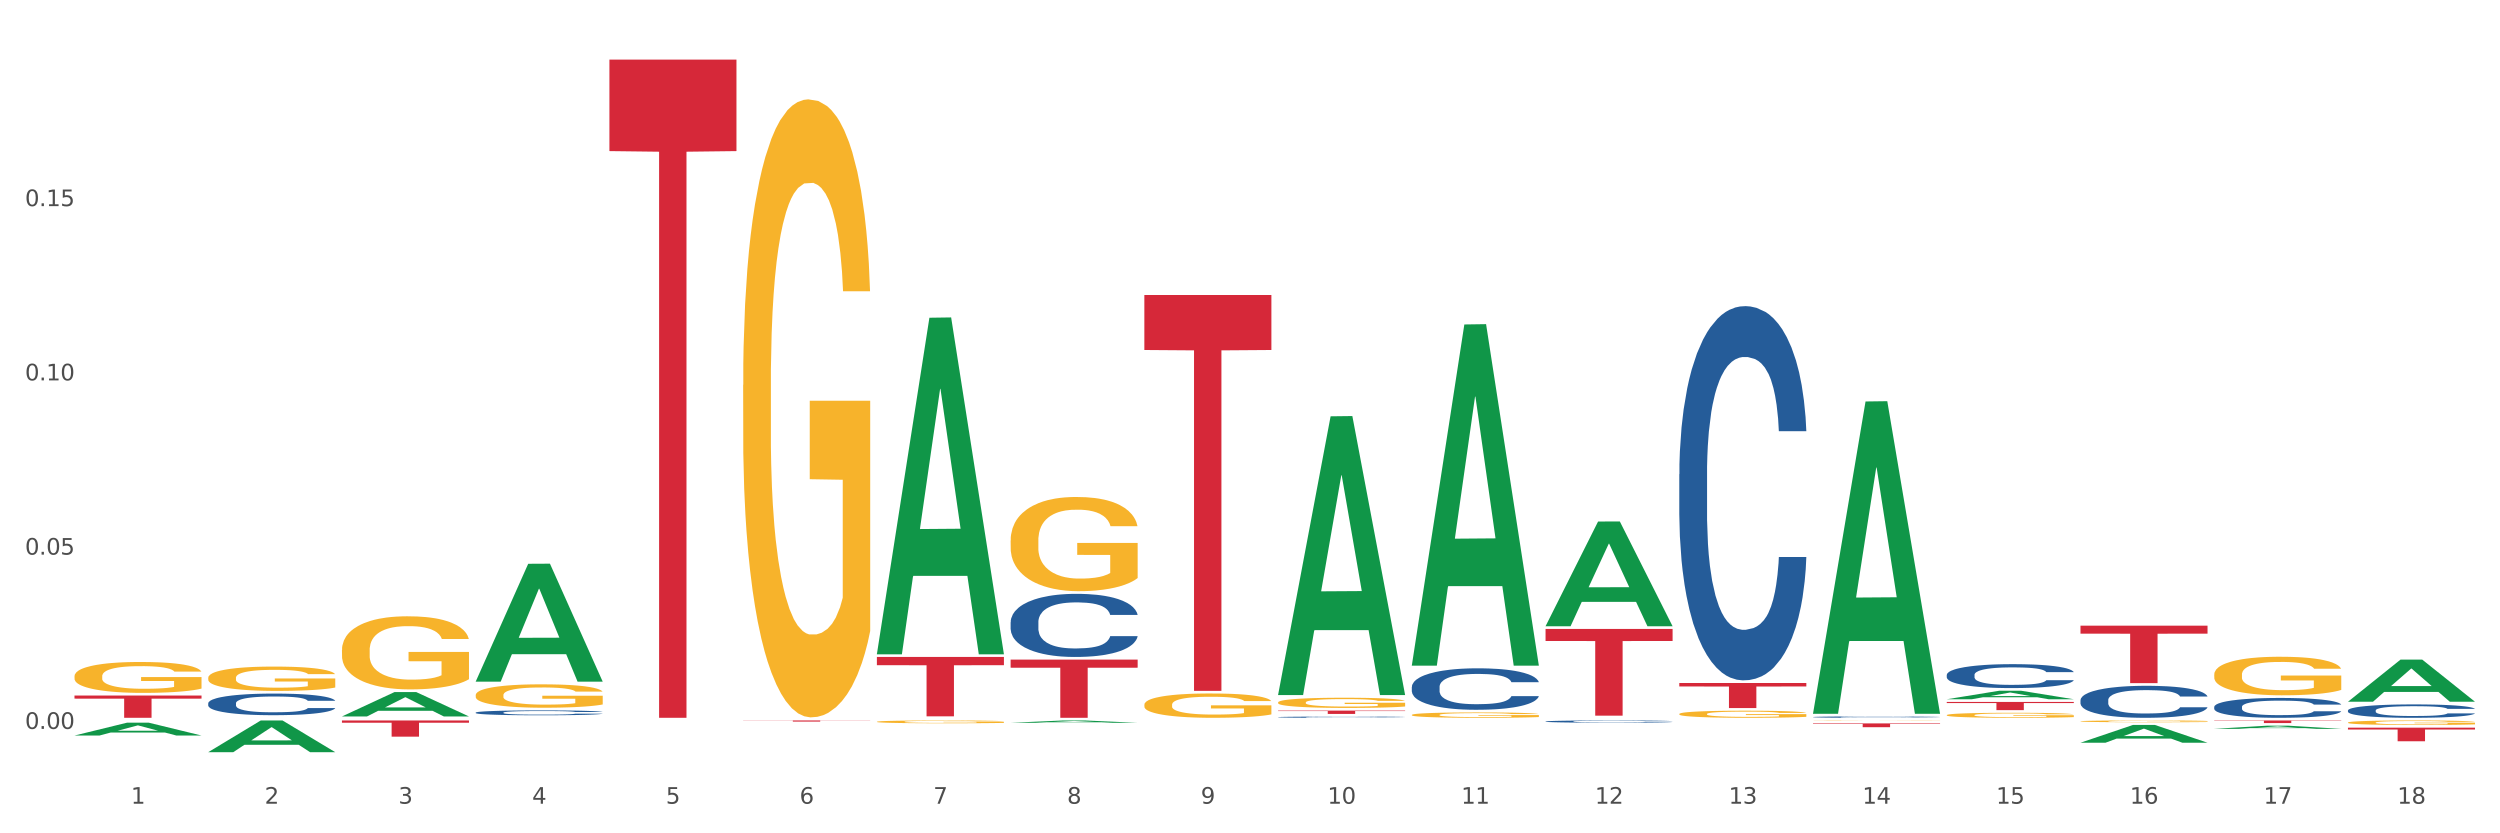 <?xml version="1.0" encoding="utf-8" standalone="no"?>
<!DOCTYPE svg PUBLIC "-//W3C//DTD SVG 1.1//EN"
  "http://www.w3.org/Graphics/SVG/1.1/DTD/svg11.dtd">
<svg xmlns:xlink="http://www.w3.org/1999/xlink" width="1080pt" height="360pt" viewBox="0 0 1080 360" xmlns="http://www.w3.org/2000/svg" version="1.1">
 <rect x="0" y="0" width="1080" height="360" fill="#333333" stroke="none"/>
 <defs>
  <style type="text/css">*{stroke-linejoin: round; stroke-linecap: butt}</style>
 </defs>
 <g id="figure_1">
  <g id="patch_1">
   <path d="M 0 360 
L 1080 360 
L 1080 0 
L 0 0 
z
" style="fill: #ffffff; stroke: #ffffff; stroke-linejoin: miter"/>
  </g>
  <g id="axes_1">
   <g id="matplotlib.axis_1">
    <g id="xtick_1">
     <g id="text_1">
      <!-- 1 -->
      <g style="fill: #4d4d4d" transform="translate(56.563 347.204) scale(0.096 -0.096)">
       <defs>
        <path id="DejaVuSans-31" d="M 794 531 
L 1825 531 
L 1825 4091 
L 703 3866 
L 703 4441 
L 1819 4666 
L 2450 4666 
L 2450 531 
L 3481 531 
L 3481 0 
L 794 0 
L 794 531 
z
" transform="scale(0.016)"/>
       </defs>
       <use xlink:href="#DejaVuSans-31"/>
      </g>
     </g>
    </g>
    <g id="xtick_2">
     <g id="text_2">
      <!-- 2 -->
      <g style="fill: #4d4d4d" transform="translate(114.336 347.204) scale(0.096 -0.096)">
       <defs>
        <path id="DejaVuSans-32" d="M 1228 531 
L 3431 531 
L 3431 0 
L 469 0 
L 469 531 
Q 828 903 1448 1529 
Q 2069 2156 2228 2338 
Q 2531 2678 2651 2914 
Q 2772 3150 2772 3378 
Q 2772 3750 2511 3984 
Q 2250 4219 1831 4219 
Q 1534 4219 1204 4116 
Q 875 4013 500 3803 
L 500 4441 
Q 881 4594 1212 4672 
Q 1544 4750 1819 4750 
Q 2544 4750 2975 4387 
Q 3406 4025 3406 3419 
Q 3406 3131 3298 2873 
Q 3191 2616 2906 2266 
Q 2828 2175 2409 1742 
Q 1991 1309 1228 531 
z
" transform="scale(0.016)"/>
       </defs>
       <use xlink:href="#DejaVuSans-32"/>
      </g>
     </g>
    </g>
    <g id="xtick_3">
     <g id="text_3">
      <!-- 3 -->
      <g style="fill: #4d4d4d" transform="translate(172.109 347.204) scale(0.096 -0.096)">
       <defs>
        <path id="DejaVuSans-33" d="M 2597 2516 
Q 3050 2419 3304 2112 
Q 3559 1806 3559 1356 
Q 3559 666 3084 287 
Q 2609 -91 1734 -91 
Q 1441 -91 1130 -33 
Q 819 25 488 141 
L 488 750 
Q 750 597 1062 519 
Q 1375 441 1716 441 
Q 2309 441 2620 675 
Q 2931 909 2931 1356 
Q 2931 1769 2642 2001 
Q 2353 2234 1838 2234 
L 1294 2234 
L 1294 2753 
L 1863 2753 
Q 2328 2753 2575 2939 
Q 2822 3125 2822 3475 
Q 2822 3834 2567 4026 
Q 2313 4219 1838 4219 
Q 1578 4219 1281 4162 
Q 984 4106 628 3988 
L 628 4550 
Q 988 4650 1302 4700 
Q 1616 4750 1894 4750 
Q 2613 4750 3031 4423 
Q 3450 4097 3450 3541 
Q 3450 3153 3228 2886 
Q 3006 2619 2597 2516 
z
" transform="scale(0.016)"/>
       </defs>
       <use xlink:href="#DejaVuSans-33"/>
      </g>
     </g>
    </g>
    <g id="xtick_4">
     <g id="text_4">
      <!-- 4 -->
      <g style="fill: #4d4d4d" transform="translate(229.882 347.204) scale(0.096 -0.096)">
       <defs>
        <path id="DejaVuSans-34" d="M 2419 4116 
L 825 1625 
L 2419 1625 
L 2419 4116 
z
M 2253 4666 
L 3047 4666 
L 3047 1625 
L 3713 1625 
L 3713 1100 
L 3047 1100 
L 3047 0 
L 2419 0 
L 2419 1100 
L 313 1100 
L 313 1709 
L 2253 4666 
z
" transform="scale(0.016)"/>
       </defs>
       <use xlink:href="#DejaVuSans-34"/>
      </g>
     </g>
    </g>
    <g id="xtick_5">
     <g id="text_5">
      <!-- 5 -->
      <g style="fill: #4d4d4d" transform="translate(287.655 347.204) scale(0.096 -0.096)">
       <defs>
        <path id="DejaVuSans-35" d="M 691 4666 
L 3169 4666 
L 3169 4134 
L 1269 4134 
L 1269 2991 
Q 1406 3038 1543 3061 
Q 1681 3084 1819 3084 
Q 2600 3084 3056 2656 
Q 3513 2228 3513 1497 
Q 3513 744 3044 326 
Q 2575 -91 1722 -91 
Q 1428 -91 1123 -41 
Q 819 9 494 109 
L 494 744 
Q 775 591 1075 516 
Q 1375 441 1709 441 
Q 2250 441 2565 725 
Q 2881 1009 2881 1497 
Q 2881 1984 2565 2268 
Q 2250 2553 1709 2553 
Q 1456 2553 1204 2497 
Q 953 2441 691 2322 
L 691 4666 
z
" transform="scale(0.016)"/>
       </defs>
       <use xlink:href="#DejaVuSans-35"/>
      </g>
     </g>
    </g>
    <g id="xtick_6">
     <g id="text_6">
      <!-- 6 -->
      <g style="fill: #4d4d4d" transform="translate(345.428 347.204) scale(0.096 -0.096)">
       <defs>
        <path id="DejaVuSans-36" d="M 2113 2584 
Q 1688 2584 1439 2293 
Q 1191 2003 1191 1497 
Q 1191 994 1439 701 
Q 1688 409 2113 409 
Q 2538 409 2786 701 
Q 3034 994 3034 1497 
Q 3034 2003 2786 2293 
Q 2538 2584 2113 2584 
z
M 3366 4563 
L 3366 3988 
Q 3128 4100 2886 4159 
Q 2644 4219 2406 4219 
Q 1781 4219 1451 3797 
Q 1122 3375 1075 2522 
Q 1259 2794 1537 2939 
Q 1816 3084 2150 3084 
Q 2853 3084 3261 2657 
Q 3669 2231 3669 1497 
Q 3669 778 3244 343 
Q 2819 -91 2113 -91 
Q 1303 -91 875 529 
Q 447 1150 447 2328 
Q 447 3434 972 4092 
Q 1497 4750 2381 4750 
Q 2619 4750 2861 4703 
Q 3103 4656 3366 4563 
z
" transform="scale(0.016)"/>
       </defs>
       <use xlink:href="#DejaVuSans-36"/>
      </g>
     </g>
    </g>
    <g id="xtick_7">
     <g id="text_7">
      <!-- 7 -->
      <g style="fill: #4d4d4d" transform="translate(403.201 347.204) scale(0.096 -0.096)">
       <defs>
        <path id="DejaVuSans-37" d="M 525 4666 
L 3525 4666 
L 3525 4397 
L 1831 0 
L 1172 0 
L 2766 4134 
L 525 4134 
L 525 4666 
z
" transform="scale(0.016)"/>
       </defs>
       <use xlink:href="#DejaVuSans-37"/>
      </g>
     </g>
    </g>
    <g id="xtick_8">
     <g id="text_8">
      <!-- 8 -->
      <g style="fill: #4d4d4d" transform="translate(460.974 347.204) scale(0.096 -0.096)">
       <defs>
        <path id="DejaVuSans-38" d="M 2034 2216 
Q 1584 2216 1326 1975 
Q 1069 1734 1069 1313 
Q 1069 891 1326 650 
Q 1584 409 2034 409 
Q 2484 409 2743 651 
Q 3003 894 3003 1313 
Q 3003 1734 2745 1975 
Q 2488 2216 2034 2216 
z
M 1403 2484 
Q 997 2584 770 2862 
Q 544 3141 544 3541 
Q 544 4100 942 4425 
Q 1341 4750 2034 4750 
Q 2731 4750 3128 4425 
Q 3525 4100 3525 3541 
Q 3525 3141 3298 2862 
Q 3072 2584 2669 2484 
Q 3125 2378 3379 2068 
Q 3634 1759 3634 1313 
Q 3634 634 3220 271 
Q 2806 -91 2034 -91 
Q 1263 -91 848 271 
Q 434 634 434 1313 
Q 434 1759 690 2068 
Q 947 2378 1403 2484 
z
M 1172 3481 
Q 1172 3119 1398 2916 
Q 1625 2713 2034 2713 
Q 2441 2713 2670 2916 
Q 2900 3119 2900 3481 
Q 2900 3844 2670 4047 
Q 2441 4250 2034 4250 
Q 1625 4250 1398 4047 
Q 1172 3844 1172 3481 
z
" transform="scale(0.016)"/>
       </defs>
       <use xlink:href="#DejaVuSans-38"/>
      </g>
     </g>
    </g>
    <g id="xtick_9">
     <g id="text_9">
      <!-- 9 -->
      <g style="fill: #4d4d4d" transform="translate(518.747 347.204) scale(0.096 -0.096)">
       <defs>
        <path id="DejaVuSans-39" d="M 703 97 
L 703 672 
Q 941 559 1184 500 
Q 1428 441 1663 441 
Q 2288 441 2617 861 
Q 2947 1281 2994 2138 
Q 2813 1869 2534 1725 
Q 2256 1581 1919 1581 
Q 1219 1581 811 2004 
Q 403 2428 403 3163 
Q 403 3881 828 4315 
Q 1253 4750 1959 4750 
Q 2769 4750 3195 4129 
Q 3622 3509 3622 2328 
Q 3622 1225 3098 567 
Q 2575 -91 1691 -91 
Q 1453 -91 1209 -44 
Q 966 3 703 97 
z
M 1959 2075 
Q 2384 2075 2632 2365 
Q 2881 2656 2881 3163 
Q 2881 3666 2632 3958 
Q 2384 4250 1959 4250 
Q 1534 4250 1286 3958 
Q 1038 3666 1038 3163 
Q 1038 2656 1286 2365 
Q 1534 2075 1959 2075 
z
" transform="scale(0.016)"/>
       </defs>
       <use xlink:href="#DejaVuSans-39"/>
      </g>
     </g>
    </g>
    <g id="xtick_10">
     <g id="text_10">
      <!-- 10 -->
      <g style="fill: #4d4d4d" transform="translate(573.466 347.204) scale(0.096 -0.096)">
       <defs>
        <path id="DejaVuSans-30" d="M 2034 4250 
Q 1547 4250 1301 3770 
Q 1056 3291 1056 2328 
Q 1056 1369 1301 889 
Q 1547 409 2034 409 
Q 2525 409 2770 889 
Q 3016 1369 3016 2328 
Q 3016 3291 2770 3770 
Q 2525 4250 2034 4250 
z
M 2034 4750 
Q 2819 4750 3233 4129 
Q 3647 3509 3647 2328 
Q 3647 1150 3233 529 
Q 2819 -91 2034 -91 
Q 1250 -91 836 529 
Q 422 1150 422 2328 
Q 422 3509 836 4129 
Q 1250 4750 2034 4750 
z
" transform="scale(0.016)"/>
       </defs>
       <use xlink:href="#DejaVuSans-31"/>
       <use xlink:href="#DejaVuSans-30" transform="translate(63.623 0)"/>
      </g>
     </g>
    </g>
    <g id="xtick_11">
     <g id="text_11">
      <!-- 11 -->
      <g style="fill: #4d4d4d" transform="translate(631.239 347.204) scale(0.096 -0.096)">
       <use xlink:href="#DejaVuSans-31"/>
       <use xlink:href="#DejaVuSans-31" transform="translate(63.623 0)"/>
      </g>
     </g>
    </g>
    <g id="xtick_12">
     <g id="text_12">
      <!-- 12 -->
      <g style="fill: #4d4d4d" transform="translate(689.012 347.204) scale(0.096 -0.096)">
       <use xlink:href="#DejaVuSans-31"/>
       <use xlink:href="#DejaVuSans-32" transform="translate(63.623 0)"/>
      </g>
     </g>
    </g>
    <g id="xtick_13">
     <g id="text_13">
      <!-- 13 -->
      <g style="fill: #4d4d4d" transform="translate(746.785 347.204) scale(0.096 -0.096)">
       <use xlink:href="#DejaVuSans-31"/>
       <use xlink:href="#DejaVuSans-33" transform="translate(63.623 0)"/>
      </g>
     </g>
    </g>
    <g id="xtick_14">
     <g id="text_14">
      <!-- 14 -->
      <g style="fill: #4d4d4d" transform="translate(804.558 347.204) scale(0.096 -0.096)">
       <use xlink:href="#DejaVuSans-31"/>
       <use xlink:href="#DejaVuSans-34" transform="translate(63.623 0)"/>
      </g>
     </g>
    </g>
    <g id="xtick_15">
     <g id="text_15">
      <!-- 15 -->
      <g style="fill: #4d4d4d" transform="translate(862.331 347.204) scale(0.096 -0.096)">
       <use xlink:href="#DejaVuSans-31"/>
       <use xlink:href="#DejaVuSans-35" transform="translate(63.623 0)"/>
      </g>
     </g>
    </g>
    <g id="xtick_16">
     <g id="text_16">
      <!-- 16 -->
      <g style="fill: #4d4d4d" transform="translate(920.104 347.204) scale(0.096 -0.096)">
       <use xlink:href="#DejaVuSans-31"/>
       <use xlink:href="#DejaVuSans-36" transform="translate(63.623 0)"/>
      </g>
     </g>
    </g>
    <g id="xtick_17">
     <g id="text_17">
      <!-- 17 -->
      <g style="fill: #4d4d4d" transform="translate(977.877 347.204) scale(0.096 -0.096)">
       <use xlink:href="#DejaVuSans-31"/>
       <use xlink:href="#DejaVuSans-37" transform="translate(63.623 0)"/>
      </g>
     </g>
    </g>
    <g id="xtick_18">
     <g id="text_18">
      <!-- 18 -->
      <g style="fill: #4d4d4d" transform="translate(1035.65 347.204) scale(0.096 -0.096)">
       <use xlink:href="#DejaVuSans-31"/>
       <use xlink:href="#DejaVuSans-38" transform="translate(63.623 0)"/>
      </g>
     </g>
    </g>
    <g id="xtick_19"/>
    <g id="xtick_20"/>
    <g id="xtick_21"/>
    <g id="xtick_22"/>
    <g id="xtick_23"/>
    <g id="xtick_24"/>
    <g id="xtick_25"/>
    <g id="xtick_26"/>
    <g id="xtick_27"/>
    <g id="xtick_28"/>
    <g id="xtick_29"/>
    <g id="xtick_30"/>
    <g id="xtick_31"/>
    <g id="xtick_32"/>
    <g id="xtick_33"/>
    <g id="xtick_34"/>
    <g id="xtick_35"/>
   </g>
   <g id="matplotlib.axis_2">
    <g id="ytick_1">
     <g id="text_19">
      <!-- 0.00 -->
      <g style="fill: #4d4d4d" transform="translate(10.8 314.883) scale(0.096 -0.096)">
       <defs>
        <path id="DejaVuSans-2e" d="M 684 794 
L 1344 794 
L 1344 0 
L 684 0 
L 684 794 
z
" transform="scale(0.016)"/>
       </defs>
       <use xlink:href="#DejaVuSans-30"/>
       <use xlink:href="#DejaVuSans-2e" transform="translate(63.623 0)"/>
       <use xlink:href="#DejaVuSans-30" transform="translate(95.41 0)"/>
       <use xlink:href="#DejaVuSans-30" transform="translate(159.033 0)"/>
      </g>
     </g>
    </g>
    <g id="ytick_2">
     <g id="text_20">
      <!-- 0.05 -->
      <g style="fill: #4d4d4d" transform="translate(10.8 239.605) scale(0.096 -0.096)">
       <use xlink:href="#DejaVuSans-30"/>
       <use xlink:href="#DejaVuSans-2e" transform="translate(63.623 0)"/>
       <use xlink:href="#DejaVuSans-30" transform="translate(95.41 0)"/>
       <use xlink:href="#DejaVuSans-35" transform="translate(159.033 0)"/>
      </g>
     </g>
    </g>
    <g id="ytick_3">
     <g id="text_21">
      <!-- 0.10 -->
      <g style="fill: #4d4d4d" transform="translate(10.8 164.327) scale(0.096 -0.096)">
       <use xlink:href="#DejaVuSans-30"/>
       <use xlink:href="#DejaVuSans-2e" transform="translate(63.623 0)"/>
       <use xlink:href="#DejaVuSans-31" transform="translate(95.41 0)"/>
       <use xlink:href="#DejaVuSans-30" transform="translate(159.033 0)"/>
      </g>
     </g>
    </g>
    <g id="ytick_4">
     <g id="text_22">
      <!-- 0.15 -->
      <g style="fill: #4d4d4d" transform="translate(10.8 89.05) scale(0.096 -0.096)">
       <use xlink:href="#DejaVuSans-30"/>
       <use xlink:href="#DejaVuSans-2e" transform="translate(63.623 0)"/>
       <use xlink:href="#DejaVuSans-31" transform="translate(95.41 0)"/>
       <use xlink:href="#DejaVuSans-35" transform="translate(159.033 0)"/>
      </g>
     </g>
    </g>
    <g id="ytick_5"/>
    <g id="ytick_6"/>
    <g id="ytick_7"/>
    <g id="ytick_8"/>
   </g>
   <g id="PolyCollection_1">
    <path d="M 32.175 317.742 
L 32.232 317.737 
L 54.864 312.201 
L 64.257 312.196 
L 87.059 317.752 
L 76.196 317.752 
L 71.273 316.458 
L 47.905 316.458 
L 47.735 316.479 
L 42.982 317.752 
L 32.175 317.752 
L 32.175 317.742 
L 50.847 315.686 
L 68.331 315.681 
L 59.674 313.38 
L 59.561 313.37 
L 59.447 313.385 
L 50.79 315.681 
L 50.847 315.686 
L 32.175 317.742 
z
" clip-path="url(#p95f4c33ac5)" style="fill: #109648"/>
    <path d="M 783.224 308.1 
L 783.28 307.973 
L 805.913 173.437 
L 815.306 173.31 
L 838.108 308.353 
L 827.244 308.353 
L 822.322 276.907 
L 798.953 276.907 
L 798.784 277.414 
L 794.031 308.353 
L 783.224 308.353 
L 783.224 308.1 
L 801.896 258.14 
L 819.38 258.013 
L 810.722 202.094 
L 810.609 201.84 
L 810.496 202.221 
L 801.839 258.013 
L 801.896 258.14 
L 783.224 308.1 
z
" clip-path="url(#p95f4c33ac5)" style="fill: #109648"/>
    <path d="M 840.997 302.072 
L 841.053 302.069 
L 863.686 298.397 
L 873.079 298.393 
L 895.881 302.079 
L 885.017 302.079 
L 880.095 301.221 
L 856.726 301.221 
L 856.557 301.235 
L 851.804 302.079 
L 840.997 302.079 
L 840.997 302.072 
L 859.669 300.709 
L 877.152 300.705 
L 868.495 299.179 
L 868.382 299.172 
L 868.269 299.182 
L 859.612 300.705 
L 859.669 300.709 
L 840.997 302.072 
z
" clip-path="url(#p95f4c33ac5)" style="fill: #109648"/>
    <path d="M 898.77 320.844 
L 898.826 320.837 
L 921.459 313.165 
L 930.852 313.157 
L 953.654 320.859 
L 942.79 320.859 
L 937.868 319.065 
L 914.499 319.065 
L 914.33 319.094 
L 909.577 320.859 
L 898.77 320.859 
L 898.77 320.844 
L 917.442 317.995 
L 934.925 317.988 
L 926.268 314.799 
L 926.155 314.784 
L 926.042 314.806 
L 917.385 317.988 
L 917.442 317.995 
L 898.77 320.844 
z
" clip-path="url(#p95f4c33ac5)" style="fill: #109648"/>
    <path d="M 956.543 314.856 
L 956.599 314.855 
L 979.232 313.499 
L 988.625 313.498 
L 1011.427 314.859 
L 1000.563 314.859 
L 995.641 314.542 
L 972.272 314.542 
L 972.103 314.547 
L 967.35 314.859 
L 956.543 314.859 
L 956.543 314.856 
L 975.215 314.353 
L 992.698 314.351 
L 984.041 313.788 
L 983.928 313.785 
L 983.815 313.789 
L 975.158 314.351 
L 975.215 314.353 
L 956.543 314.856 
z
" clip-path="url(#p95f4c33ac5)" style="fill: #109648"/>
    <path d="M 1014.316 303.126 
L 1014.372 303.109 
L 1037.005 284.962 
L 1046.398 284.945 
L 1069.2 303.16 
L 1058.336 303.16 
L 1053.414 298.918 
L 1030.045 298.918 
L 1029.876 298.987 
L 1025.123 303.16 
L 1014.316 303.16 
L 1014.316 303.126 
L 1032.988 296.387 
L 1050.471 296.37 
L 1041.814 288.827 
L 1041.701 288.793 
L 1041.588 288.844 
L 1032.931 296.37 
L 1032.988 296.387 
L 1014.316 303.126 
z
" clip-path="url(#p95f4c33ac5)" style="fill: #109648"/>
    <path d="M 205.494 294.391 
L 205.551 294.343 
L 228.183 243.555 
L 237.576 243.507 
L 260.378 294.487 
L 249.515 294.487 
L 244.592 282.615 
L 221.224 282.615 
L 221.054 282.807 
L 216.301 294.487 
L 205.494 294.487 
L 205.494 294.391 
L 224.166 275.531 
L 241.65 275.483 
L 232.993 254.373 
L 232.88 254.277 
L 232.766 254.421 
L 224.109 275.483 
L 224.166 275.531 
L 205.494 294.391 
z
" clip-path="url(#p95f4c33ac5)" style="fill: #109648"/>
    <path d="M 378.813 282.386 
L 378.869 282.249 
L 401.502 137.262 
L 410.895 137.125 
L 433.697 282.659 
L 422.834 282.659 
L 417.911 248.77 
L 394.543 248.77 
L 394.373 249.316 
L 389.62 282.659 
L 378.813 282.659 
L 378.813 282.386 
L 397.485 228.545 
L 414.969 228.409 
L 406.312 168.145 
L 406.198 167.872 
L 406.085 168.282 
L 397.428 228.409 
L 397.485 228.545 
L 378.813 282.386 
z
" clip-path="url(#p95f4c33ac5)" style="fill: #109648"/>
    <path d="M 436.586 312.248 
L 436.642 312.247 
L 459.275 311.236 
L 468.668 311.235 
L 491.47 312.25 
L 480.606 312.25 
L 475.684 312.014 
L 452.316 312.014 
L 452.146 312.018 
L 447.393 312.25 
L 436.586 312.25 
L 436.586 312.248 
L 455.258 311.873 
L 472.742 311.872 
L 464.085 311.452 
L 463.971 311.45 
L 463.858 311.453 
L 455.201 311.872 
L 455.258 311.873 
L 436.586 312.248 
z
" clip-path="url(#p95f4c33ac5)" style="fill: #109648"/>
    <path d="M 667.678 270.462 
L 667.734 270.419 
L 690.367 225.301 
L 699.76 225.259 
L 722.562 270.547 
L 711.698 270.547 
L 706.776 260.001 
L 683.408 260.001 
L 683.238 260.171 
L 678.485 270.547 
L 667.678 270.547 
L 667.678 270.462 
L 686.35 253.707 
L 703.834 253.665 
L 695.177 234.912 
L 695.063 234.826 
L 694.95 234.954 
L 686.293 253.665 
L 686.35 253.707 
L 667.678 270.462 
z
" clip-path="url(#p95f4c33ac5)" style="fill: #109648"/>
    <path d="M 609.905 287.29 
L 609.961 287.151 
L 632.594 140.169 
L 641.987 140.031 
L 664.789 287.567 
L 653.925 287.567 
L 649.003 253.211 
L 625.635 253.211 
L 625.465 253.765 
L 620.712 287.567 
L 609.905 287.567 
L 609.905 287.29 
L 628.577 232.708 
L 646.061 232.57 
L 637.404 171.477 
L 637.29 171.2 
L 637.177 171.616 
L 628.52 232.57 
L 628.577 232.708 
L 609.905 287.29 
z
" clip-path="url(#p95f4c33ac5)" style="fill: #109648"/>
    <path d="M 552.132 300.051 
L 552.188 299.938 
L 574.821 179.846 
L 584.214 179.733 
L 607.016 300.278 
L 596.152 300.278 
L 591.23 272.207 
L 567.862 272.207 
L 567.692 272.66 
L 562.939 300.278 
L 552.132 300.278 
L 552.132 300.051 
L 570.804 255.455 
L 588.288 255.342 
L 579.631 205.426 
L 579.517 205.2 
L 579.404 205.54 
L 570.747 255.342 
L 570.804 255.455 
L 552.132 300.051 
z
" clip-path="url(#p95f4c33ac5)" style="fill: #109648"/>
    <path d="M 147.721 309.495 
L 147.778 309.485 
L 170.41 298.979 
L 179.803 298.969 
L 202.605 309.515 
L 191.742 309.515 
L 186.819 307.059 
L 163.451 307.059 
L 163.281 307.099 
L 158.528 309.515 
L 147.721 309.515 
L 147.721 309.495 
L 166.393 305.594 
L 183.877 305.584 
L 175.22 301.217 
L 175.107 301.197 
L 174.993 301.227 
L 166.336 305.584 
L 166.393 305.594 
L 147.721 309.495 
z
" clip-path="url(#p95f4c33ac5)" style="fill: #109648"/>
    <path d="M 89.948 324.924 
L 90.005 324.911 
L 112.637 311.248 
L 122.03 311.235 
L 144.832 324.95 
L 133.969 324.95 
L 129.046 321.756 
L 105.678 321.756 
L 105.508 321.808 
L 100.755 324.95 
L 89.948 324.95 
L 89.948 324.924 
L 108.62 319.85 
L 126.104 319.837 
L 117.447 314.159 
L 117.334 314.133 
L 117.22 314.171 
L 108.563 319.837 
L 108.62 319.85 
L 89.948 324.924 
z
" clip-path="url(#p95f4c33ac5)" style="fill: #109648"/>
    <path d="M 898.77 311.596 
L 898.835 311.595 
L 898.835 311.57 
L 898.964 311.548 
L 899.612 311.494 
L 900.584 311.45 
L 901.297 311.426 
L 902.01 311.407 
L 902.852 311.388 
L 903.889 311.368 
L 905.768 311.339 
L 906.934 311.324 
L 908.36 311.308 
L 910.952 311.285 
L 912.831 311.273 
L 914.775 311.262 
L 917.95 311.249 
L 920.024 311.243 
L 922.227 311.239 
L 924.884 311.236 
L 926.892 311.235 
L 931.299 311.238 
L 935.057 311.244 
L 936.871 311.249 
L 939.204 311.258 
L 940.435 311.263 
L 942.444 311.275 
L 944.517 311.29 
L 945.943 311.302 
L 948.081 311.327 
L 949.701 311.351 
L 951.192 311.381 
L 951.969 311.401 
L 952.552 311.421 
L 953.071 311.443 
L 953.589 311.478 
L 941.926 311.478 
L 941.472 311.453 
L 940.759 311.429 
L 939.722 311.406 
L 938.815 311.392 
L 937.26 311.374 
L 935.834 311.363 
L 934.344 311.354 
L 932.53 311.347 
L 931.104 311.344 
L 929.095 311.341 
L 925.143 311.342 
L 922.486 311.347 
L 920.672 311.354 
L 919.505 311.361 
L 918.468 311.368 
L 917.302 311.378 
L 915.941 311.393 
L 914.969 311.406 
L 913.997 311.424 
L 913.22 311.441 
L 912.507 311.461 
L 911.924 311.482 
L 911.47 311.504 
L 911.081 311.531 
L 910.757 311.576 
L 910.757 311.674 
L 910.887 311.696 
L 911.211 311.725 
L 911.6 311.747 
L 912.248 311.773 
L 912.831 311.791 
L 913.933 311.817 
L 915.164 311.838 
L 916.136 311.852 
L 917.108 311.863 
L 918.792 311.879 
L 920.672 311.892 
L 922.292 311.899 
L 924.495 311.907 
L 925.985 311.909 
L 927.281 311.911 
L 930.456 311.911 
L 932.724 311.909 
L 935.251 311.904 
L 937.195 311.897 
L 938.815 311.889 
L 940.63 311.877 
L 941.796 311.865 
L 941.796 311.716 
L 927.54 311.715 
L 927.54 311.616 
L 953.654 311.616 
L 953.654 311.907 
L 952.552 311.922 
L 951.321 311.935 
L 950.025 311.947 
L 948.081 311.962 
L 945.749 311.976 
L 943.675 311.986 
L 941.472 311.995 
L 938.88 312.003 
L 935.51 312.01 
L 933.437 312.013 
L 930.845 312.015 
L 927.799 312.016 
L 925.143 312.014 
L 922.551 312.011 
L 919.829 312.004 
L 917.172 311.995 
L 915.164 311.986 
L 913.155 311.974 
L 911.017 311.959 
L 909.332 311.945 
L 908.036 311.932 
L 906.61 311.916 
L 905.055 311.894 
L 903.889 311.875 
L 902.852 311.855 
L 901.75 311.83 
L 900.973 311.808 
L 900.195 311.78 
L 899.742 311.759 
L 899.223 311.727 
L 898.835 311.682 
L 898.77 311.596 
z
" clip-path="url(#p95f4c33ac5)" style="fill: #f7b32b"/>
    <path d="M 840.997 308.925 
L 841.062 308.923 
L 841.062 308.851 
L 841.191 308.79 
L 841.839 308.641 
L 842.811 308.518 
L 843.524 308.453 
L 844.237 308.399 
L 845.079 308.345 
L 846.116 308.29 
L 847.995 308.209 
L 849.161 308.167 
L 850.587 308.123 
L 853.179 308.06 
L 855.058 308.024 
L 857.002 307.994 
L 860.177 307.959 
L 862.251 307.943 
L 864.454 307.931 
L 867.111 307.923 
L 869.119 307.921 
L 873.526 307.927 
L 877.284 307.945 
L 879.098 307.959 
L 881.431 307.982 
L 882.662 307.998 
L 884.671 308.03 
L 886.744 308.072 
L 888.17 308.107 
L 890.308 308.175 
L 891.928 308.242 
L 893.419 308.326 
L 894.196 308.383 
L 894.779 308.437 
L 895.298 308.498 
L 895.816 308.596 
L 884.153 308.596 
L 883.699 308.526 
L 882.986 308.461 
L 881.949 308.397 
L 881.042 308.357 
L 879.487 308.308 
L 878.061 308.276 
L 876.571 308.252 
L 874.757 308.232 
L 873.331 308.222 
L 871.322 308.215 
L 867.37 308.217 
L 864.713 308.232 
L 862.899 308.252 
L 861.732 308.27 
L 860.695 308.29 
L 859.529 308.318 
L 858.168 308.359 
L 857.196 308.397 
L 856.224 308.445 
L 855.447 308.492 
L 854.734 308.548 
L 854.151 308.607 
L 853.697 308.669 
L 853.308 308.744 
L 852.984 308.869 
L 852.984 309.141 
L 853.114 309.203 
L 853.438 309.284 
L 853.827 309.346 
L 854.475 309.419 
L 855.058 309.469 
L 856.16 309.54 
L 857.391 309.6 
L 858.363 309.637 
L 859.335 309.669 
L 861.019 309.713 
L 862.899 309.748 
L 864.519 309.77 
L 866.722 309.79 
L 868.212 309.798 
L 869.508 309.802 
L 872.683 309.802 
L 874.951 309.796 
L 877.478 309.782 
L 879.422 309.764 
L 881.042 309.742 
L 882.857 309.707 
L 884.023 309.673 
L 884.023 309.258 
L 869.767 309.256 
L 869.767 308.98 
L 895.881 308.98 
L 895.881 309.79 
L 894.779 309.832 
L 893.548 309.869 
L 892.252 309.903 
L 890.308 309.945 
L 887.976 309.984 
L 885.902 310.012 
L 883.699 310.036 
L 881.107 310.058 
L 877.737 310.078 
L 875.664 310.086 
L 873.072 310.092 
L 870.026 310.094 
L 867.37 310.09 
L 864.778 310.08 
L 862.056 310.062 
L 859.4 310.036 
L 857.391 310.01 
L 855.382 309.978 
L 853.244 309.937 
L 851.559 309.897 
L 850.263 309.861 
L 848.837 309.816 
L 847.282 309.756 
L 846.116 309.703 
L 845.079 309.647 
L 843.977 309.576 
L 843.2 309.514 
L 842.422 309.437 
L 841.969 309.379 
L 841.45 309.29 
L 841.062 309.165 
L 840.997 308.925 
z
" clip-path="url(#p95f4c33ac5)" style="fill: #f7b32b"/>
    <path d="M 1014.316 312.144 
L 1014.38 312.142 
L 1014.38 312.078 
L 1014.51 312.022 
L 1015.158 311.887 
L 1016.13 311.776 
L 1016.843 311.717 
L 1017.556 311.668 
L 1018.398 311.62 
L 1019.435 311.569 
L 1021.314 311.496 
L 1022.48 311.458 
L 1023.906 311.419 
L 1026.498 311.361 
L 1028.377 311.329 
L 1030.321 311.302 
L 1033.496 311.27 
L 1035.57 311.255 
L 1037.773 311.244 
L 1040.429 311.237 
L 1042.438 311.235 
L 1046.845 311.241 
L 1050.603 311.257 
L 1052.417 311.27 
L 1054.75 311.291 
L 1055.981 311.306 
L 1057.99 311.334 
L 1060.063 311.372 
L 1061.489 311.404 
L 1063.627 311.465 
L 1065.247 311.526 
L 1066.738 311.602 
L 1067.515 311.654 
L 1068.098 311.702 
L 1068.617 311.758 
L 1069.135 311.846 
L 1057.471 311.846 
L 1057.018 311.783 
L 1056.305 311.724 
L 1055.268 311.666 
L 1054.361 311.631 
L 1052.806 311.586 
L 1051.38 311.557 
L 1049.89 311.535 
L 1048.076 311.517 
L 1046.65 311.508 
L 1044.641 311.501 
L 1040.689 311.503 
L 1038.032 311.517 
L 1036.218 311.535 
L 1035.051 311.552 
L 1034.014 311.569 
L 1032.848 311.595 
L 1031.487 311.632 
L 1030.515 311.666 
L 1029.543 311.71 
L 1028.766 311.753 
L 1028.053 311.803 
L 1027.47 311.857 
L 1027.016 311.912 
L 1026.627 311.981 
L 1026.303 312.094 
L 1026.303 312.34 
L 1026.433 312.396 
L 1026.757 312.469 
L 1027.146 312.525 
L 1027.794 312.591 
L 1028.377 312.636 
L 1029.479 312.701 
L 1030.71 312.755 
L 1031.682 312.789 
L 1032.654 312.818 
L 1034.338 312.857 
L 1036.218 312.889 
L 1037.838 312.909 
L 1040.041 312.927 
L 1041.531 312.934 
L 1042.827 312.938 
L 1046.002 312.938 
L 1048.27 312.932 
L 1050.797 312.92 
L 1052.741 312.904 
L 1054.361 312.884 
L 1056.176 312.852 
L 1057.342 312.821 
L 1057.342 312.446 
L 1043.086 312.444 
L 1043.086 312.194 
L 1069.2 312.194 
L 1069.2 312.927 
L 1068.098 312.965 
L 1066.867 312.999 
L 1065.571 313.029 
L 1063.627 313.067 
L 1061.295 313.103 
L 1059.221 313.128 
L 1057.018 313.15 
L 1054.426 313.17 
L 1051.056 313.187 
L 1048.983 313.195 
L 1046.391 313.2 
L 1043.345 313.202 
L 1040.689 313.198 
L 1038.097 313.189 
L 1035.375 313.173 
L 1032.718 313.15 
L 1030.71 313.126 
L 1028.701 313.098 
L 1026.563 313.06 
L 1024.878 313.024 
L 1023.582 312.992 
L 1022.156 312.95 
L 1020.601 312.897 
L 1019.435 312.848 
L 1018.398 312.798 
L 1017.296 312.733 
L 1016.519 312.677 
L 1015.741 312.607 
L 1015.288 312.555 
L 1014.769 312.475 
L 1014.38 312.361 
L 1014.316 312.144 
z
" clip-path="url(#p95f4c33ac5)" style="fill: #f7b32b"/>
    <path d="M 956.543 291.411 
L 956.607 291.396 
L 956.607 290.848 
L 956.737 290.376 
L 957.385 289.235 
L 958.357 288.292 
L 959.07 287.79 
L 959.783 287.379 
L 960.625 286.968 
L 961.662 286.542 
L 963.541 285.919 
L 964.707 285.599 
L 966.133 285.264 
L 968.725 284.778 
L 970.604 284.504 
L 972.548 284.275 
L 975.723 284.002 
L 977.797 283.88 
L 980 283.789 
L 982.656 283.728 
L 984.665 283.713 
L 989.072 283.758 
L 992.83 283.895 
L 994.644 284.002 
L 996.977 284.184 
L 998.208 284.306 
L 1000.217 284.549 
L 1002.29 284.869 
L 1003.716 285.143 
L 1005.854 285.66 
L 1007.474 286.177 
L 1008.965 286.816 
L 1009.742 287.257 
L 1010.325 287.668 
L 1010.844 288.14 
L 1011.362 288.885 
L 999.698 288.885 
L 999.245 288.353 
L 998.532 287.851 
L 997.495 287.364 
L 996.588 287.06 
L 995.033 286.679 
L 993.607 286.436 
L 992.117 286.253 
L 990.303 286.101 
L 988.877 286.025 
L 986.868 285.964 
L 982.916 285.979 
L 980.259 286.101 
L 978.445 286.253 
L 977.278 286.39 
L 976.241 286.542 
L 975.075 286.755 
L 973.714 287.075 
L 972.742 287.364 
L 971.77 287.729 
L 970.993 288.094 
L 970.28 288.52 
L 969.697 288.977 
L 969.243 289.448 
L 968.854 290.026 
L 968.53 290.985 
L 968.53 293.069 
L 968.66 293.541 
L 968.984 294.165 
L 969.373 294.636 
L 970.021 295.199 
L 970.604 295.58 
L 971.706 296.127 
L 972.937 296.584 
L 973.909 296.873 
L 974.881 297.116 
L 976.565 297.451 
L 978.445 297.725 
L 980.065 297.892 
L 982.268 298.044 
L 983.758 298.105 
L 985.054 298.136 
L 988.229 298.136 
L 990.497 298.09 
L 993.024 297.984 
L 994.968 297.847 
L 996.588 297.679 
L 998.403 297.405 
L 999.569 297.147 
L 999.569 293.967 
L 985.313 293.952 
L 985.313 291.837 
L 1011.427 291.837 
L 1011.427 298.044 
L 1010.325 298.364 
L 1009.094 298.653 
L 1007.798 298.912 
L 1005.854 299.231 
L 1003.522 299.535 
L 1001.448 299.748 
L 999.245 299.931 
L 996.653 300.098 
L 993.283 300.25 
L 991.21 300.311 
L 988.618 300.357 
L 985.572 300.372 
L 982.916 300.342 
L 980.324 300.266 
L 977.602 300.129 
L 974.945 299.931 
L 972.937 299.733 
L 970.928 299.49 
L 968.79 299.17 
L 967.105 298.866 
L 965.809 298.592 
L 964.383 298.242 
L 962.828 297.786 
L 961.662 297.375 
L 960.625 296.949 
L 959.523 296.401 
L 958.746 295.93 
L 957.968 295.336 
L 957.515 294.895 
L 956.996 294.21 
L 956.607 293.252 
L 956.543 291.411 
z
" clip-path="url(#p95f4c33ac5)" style="fill: #f7b32b"/>
    <path d="M 667.678 311.67 
L 667.743 311.67 
L 667.743 311.645 
L 667.937 311.611 
L 668.651 311.549 
L 669.559 311.502 
L 671.116 311.448 
L 671.96 311.425 
L 673.062 311.399 
L 675.333 311.357 
L 677.928 311.322 
L 679.745 311.303 
L 681.107 311.29 
L 684.156 311.268 
L 685.908 311.258 
L 687.724 311.251 
L 689.281 311.245 
L 691.876 311.239 
L 693.952 311.236 
L 696.353 311.235 
L 698.364 311.236 
L 701.024 311.24 
L 704.916 311.251 
L 706.408 311.257 
L 708.419 311.267 
L 710.495 311.281 
L 712.182 311.296 
L 714.128 311.316 
L 716.139 311.342 
L 718.086 311.376 
L 719.448 311.407 
L 720.551 311.44 
L 721.524 311.479 
L 722.238 311.523 
L 722.562 311.559 
L 710.69 311.559 
L 710.366 311.526 
L 709.717 311.491 
L 709.068 311.467 
L 708.354 311.448 
L 707.252 311.426 
L 706.278 311.411 
L 704.657 311.395 
L 703.164 311.384 
L 701.932 311.378 
L 700.44 311.372 
L 697.261 311.367 
L 694.99 311.367 
L 693.563 311.369 
L 691.811 311.373 
L 690.319 311.38 
L 688.568 311.39 
L 687.205 311.402 
L 685.843 311.417 
L 685.064 311.427 
L 683.897 311.447 
L 683.118 311.463 
L 682.08 311.49 
L 681.496 311.51 
L 680.458 311.56 
L 680.004 311.597 
L 679.809 311.623 
L 679.68 311.651 
L 679.68 311.789 
L 680.069 311.851 
L 680.393 311.877 
L 680.912 311.907 
L 681.885 311.946 
L 683.313 311.984 
L 684.805 312.012 
L 686.037 312.028 
L 687.205 312.041 
L 688.373 312.051 
L 689.8 312.059 
L 690.968 312.065 
L 692.72 312.07 
L 694.796 312.073 
L 696.417 312.073 
L 699.726 312.068 
L 701.218 312.064 
L 702.645 312.058 
L 704.202 312.048 
L 705.435 312.037 
L 706.149 312.029 
L 707.316 312.012 
L 708.225 311.995 
L 709.003 311.974 
L 709.522 311.957 
L 710.106 311.93 
L 710.56 311.9 
L 710.69 311.884 
L 722.562 311.884 
L 722.303 311.916 
L 721.848 311.947 
L 720.94 311.989 
L 720.227 312.012 
L 719.124 312.042 
L 717.956 312.066 
L 716.334 312.094 
L 714.842 312.114 
L 713.285 312.132 
L 711.598 312.148 
L 708.549 312.17 
L 707.446 312.176 
L 705.111 312.187 
L 703.294 312.193 
L 700.634 312.199 
L 697.91 312.203 
L 695.055 312.203 
L 692.525 312.202 
L 689.735 312.196 
L 687.984 312.191 
L 686.037 312.183 
L 683.767 312.171 
L 681.626 312.156 
L 679.615 312.138 
L 677.733 312.118 
L 675.982 312.095 
L 673.711 312.057 
L 672.024 312.02 
L 670.792 311.985 
L 669.948 311.956 
L 669.105 311.919 
L 668.651 311.893 
L 667.937 311.831 
L 667.678 311.774 
L 667.678 311.67 
z
" clip-path="url(#p95f4c33ac5)" style="fill: #255c99"/>
    <path d="M 609.905 296.76 
L 609.97 296.744 
L 609.97 296.285 
L 610.164 295.664 
L 610.878 294.518 
L 611.786 293.651 
L 613.343 292.636 
L 614.187 292.211 
L 615.289 291.736 
L 617.56 290.967 
L 620.155 290.312 
L 621.972 289.952 
L 623.334 289.723 
L 626.383 289.314 
L 628.135 289.134 
L 629.951 288.987 
L 631.508 288.889 
L 634.103 288.774 
L 636.179 288.725 
L 638.58 288.709 
L 640.591 288.725 
L 643.251 288.791 
L 647.143 288.987 
L 648.635 289.101 
L 650.646 289.298 
L 652.722 289.56 
L 654.409 289.821 
L 656.355 290.198 
L 658.367 290.689 
L 660.313 291.311 
L 661.675 291.883 
L 662.778 292.489 
L 663.751 293.225 
L 664.465 294.027 
L 664.789 294.698 
L 652.917 294.698 
L 652.593 294.093 
L 651.944 293.438 
L 651.295 292.996 
L 650.581 292.636 
L 649.479 292.227 
L 648.505 291.965 
L 646.884 291.654 
L 645.391 291.458 
L 644.159 291.343 
L 642.667 291.245 
L 639.488 291.147 
L 637.217 291.147 
L 635.79 291.18 
L 634.038 291.262 
L 632.546 291.376 
L 630.795 291.572 
L 629.432 291.785 
L 628.07 292.063 
L 627.291 292.26 
L 626.124 292.62 
L 625.345 292.914 
L 624.307 293.422 
L 623.723 293.782 
L 622.685 294.714 
L 622.231 295.402 
L 622.036 295.876 
L 621.907 296.4 
L 621.907 298.953 
L 622.296 300.098 
L 622.62 300.589 
L 623.139 301.146 
L 624.112 301.866 
L 625.54 302.569 
L 627.032 303.077 
L 628.264 303.387 
L 629.432 303.617 
L 630.6 303.797 
L 632.027 303.96 
L 633.195 304.058 
L 634.947 304.157 
L 637.023 304.206 
L 638.644 304.206 
L 641.953 304.124 
L 643.445 304.042 
L 644.872 303.928 
L 646.429 303.748 
L 647.662 303.551 
L 648.376 303.404 
L 649.543 303.093 
L 650.452 302.766 
L 651.23 302.389 
L 651.749 302.062 
L 652.333 301.571 
L 652.787 301.015 
L 652.917 300.72 
L 664.789 300.72 
L 664.53 301.309 
L 664.076 301.882 
L 663.167 302.651 
L 662.454 303.093 
L 661.351 303.633 
L 660.183 304.091 
L 658.561 304.598 
L 657.069 304.975 
L 655.512 305.302 
L 653.825 305.597 
L 650.776 306.006 
L 649.673 306.12 
L 647.338 306.317 
L 645.521 306.431 
L 642.861 306.546 
L 640.137 306.611 
L 637.282 306.628 
L 634.752 306.595 
L 631.962 306.497 
L 630.211 306.399 
L 628.264 306.251 
L 625.994 306.022 
L 623.853 305.744 
L 621.842 305.417 
L 619.96 305.04 
L 618.209 304.615 
L 615.938 303.911 
L 614.251 303.224 
L 613.019 302.586 
L 612.175 302.046 
L 611.332 301.358 
L 610.878 300.884 
L 610.164 299.738 
L 609.905 298.675 
L 609.905 296.76 
z
" clip-path="url(#p95f4c33ac5)" style="fill: #255c99"/>
    <path d="M 32.175 292.147 
L 32.24 292.135 
L 32.24 291.696 
L 32.369 291.318 
L 33.017 290.403 
L 33.989 289.647 
L 34.702 289.245 
L 35.415 288.915 
L 36.257 288.586 
L 37.294 288.245 
L 39.173 287.745 
L 40.34 287.488 
L 41.765 287.22 
L 44.357 286.83 
L 46.236 286.61 
L 48.18 286.427 
L 51.355 286.208 
L 53.429 286.11 
L 55.632 286.037 
L 58.289 285.988 
L 60.298 285.976 
L 64.704 286.013 
L 68.462 286.123 
L 70.277 286.208 
L 72.609 286.354 
L 73.84 286.452 
L 75.849 286.647 
L 77.923 286.903 
L 79.348 287.123 
L 81.487 287.537 
L 83.107 287.952 
L 84.597 288.464 
L 85.375 288.818 
L 85.958 289.147 
L 86.476 289.525 
L 86.995 290.123 
L 75.331 290.123 
L 74.877 289.696 
L 74.164 289.293 
L 73.128 288.903 
L 72.22 288.659 
L 70.665 288.354 
L 69.24 288.159 
L 67.749 288.013 
L 65.935 287.891 
L 64.509 287.83 
L 62.501 287.781 
L 58.548 287.793 
L 55.891 287.891 
L 54.077 288.013 
L 52.911 288.123 
L 51.874 288.245 
L 50.707 288.415 
L 49.347 288.671 
L 48.375 288.903 
L 47.403 289.196 
L 46.625 289.488 
L 45.912 289.83 
L 45.329 290.196 
L 44.876 290.574 
L 44.487 291.037 
L 44.163 291.806 
L 44.163 293.476 
L 44.292 293.854 
L 44.616 294.354 
L 45.005 294.732 
L 45.653 295.184 
L 46.236 295.489 
L 47.338 295.928 
L 48.569 296.293 
L 49.541 296.525 
L 50.513 296.72 
L 52.198 296.989 
L 54.077 297.208 
L 55.697 297.342 
L 57.9 297.464 
L 59.39 297.513 
L 60.686 297.537 
L 63.861 297.537 
L 66.129 297.501 
L 68.657 297.415 
L 70.601 297.306 
L 72.22 297.172 
L 74.035 296.952 
L 75.201 296.745 
L 75.201 294.196 
L 60.946 294.184 
L 60.946 292.489 
L 87.059 292.489 
L 87.059 297.464 
L 85.958 297.72 
L 84.727 297.952 
L 83.431 298.159 
L 81.487 298.415 
L 79.154 298.659 
L 77.08 298.83 
L 74.877 298.976 
L 72.285 299.111 
L 68.916 299.233 
L 66.842 299.281 
L 64.25 299.318 
L 61.205 299.33 
L 58.548 299.306 
L 55.956 299.245 
L 53.235 299.135 
L 50.578 298.976 
L 48.569 298.818 
L 46.56 298.623 
L 44.422 298.367 
L 42.737 298.123 
L 41.441 297.903 
L 40.016 297.623 
L 38.46 297.257 
L 37.294 296.928 
L 36.257 296.586 
L 35.156 296.147 
L 34.378 295.769 
L 33.601 295.293 
L 33.147 294.94 
L 32.629 294.391 
L 32.24 293.623 
L 32.175 292.147 
z
" clip-path="url(#p95f4c33ac5)" style="fill: #f7b32b"/>
    <path d="M 205.494 300.302 
L 205.559 300.293 
L 205.559 299.961 
L 205.688 299.674 
L 206.336 298.982 
L 207.308 298.409 
L 208.021 298.104 
L 208.734 297.855 
L 209.576 297.605 
L 210.613 297.347 
L 212.492 296.968 
L 213.659 296.774 
L 215.084 296.571 
L 217.676 296.275 
L 219.555 296.109 
L 221.499 295.97 
L 224.674 295.804 
L 226.748 295.73 
L 228.951 295.675 
L 231.608 295.638 
L 233.616 295.629 
L 238.023 295.656 
L 241.781 295.739 
L 243.595 295.804 
L 245.928 295.915 
L 247.159 295.989 
L 249.168 296.137 
L 251.242 296.331 
L 252.667 296.497 
L 254.806 296.811 
L 256.426 297.125 
L 257.916 297.513 
L 258.694 297.781 
L 259.277 298.03 
L 259.795 298.316 
L 260.313 298.769 
L 248.65 298.769 
L 248.196 298.446 
L 247.483 298.141 
L 246.447 297.845 
L 245.539 297.661 
L 243.984 297.43 
L 242.559 297.282 
L 241.068 297.171 
L 239.254 297.079 
L 237.828 297.033 
L 235.82 296.996 
L 231.867 297.005 
L 229.21 297.079 
L 227.396 297.171 
L 226.229 297.254 
L 225.193 297.347 
L 224.026 297.476 
L 222.666 297.67 
L 221.694 297.845 
L 220.722 298.067 
L 219.944 298.289 
L 219.231 298.547 
L 218.648 298.825 
L 218.194 299.111 
L 217.806 299.462 
L 217.482 300.044 
L 217.482 301.309 
L 217.611 301.596 
L 217.935 301.974 
L 218.324 302.261 
L 218.972 302.602 
L 219.555 302.833 
L 220.657 303.166 
L 221.888 303.443 
L 222.86 303.618 
L 223.832 303.766 
L 225.517 303.969 
L 227.396 304.136 
L 229.016 304.237 
L 231.219 304.33 
L 232.709 304.367 
L 234.005 304.385 
L 237.18 304.385 
L 239.448 304.357 
L 241.975 304.293 
L 243.919 304.21 
L 245.539 304.108 
L 247.354 303.942 
L 248.52 303.785 
L 248.52 301.854 
L 234.264 301.845 
L 234.264 300.561 
L 260.378 300.561 
L 260.378 304.33 
L 259.277 304.524 
L 258.046 304.699 
L 256.75 304.856 
L 254.806 305.05 
L 252.473 305.235 
L 250.399 305.364 
L 248.196 305.475 
L 245.604 305.577 
L 242.235 305.669 
L 240.161 305.706 
L 237.569 305.734 
L 234.524 305.743 
L 231.867 305.724 
L 229.275 305.678 
L 226.553 305.595 
L 223.897 305.475 
L 221.888 305.355 
L 219.879 305.207 
L 217.741 305.013 
L 216.056 304.829 
L 214.76 304.662 
L 213.335 304.45 
L 211.779 304.173 
L 210.613 303.923 
L 209.576 303.665 
L 208.475 303.332 
L 207.697 303.046 
L 206.92 302.686 
L 206.466 302.418 
L 205.948 302.002 
L 205.559 301.42 
L 205.494 300.302 
z
" clip-path="url(#p95f4c33ac5)" style="fill: #f7b32b"/>
    <path d="M 147.721 280.834 
L 147.786 280.806 
L 147.786 279.767 
L 147.915 278.873 
L 148.563 276.709 
L 149.535 274.92 
L 150.248 273.968 
L 150.961 273.189 
L 151.803 272.41 
L 152.84 271.602 
L 154.719 270.419 
L 155.886 269.813 
L 157.311 269.179 
L 159.903 268.256 
L 161.782 267.736 
L 163.726 267.303 
L 166.901 266.784 
L 168.975 266.553 
L 171.178 266.38 
L 173.835 266.265 
L 175.844 266.236 
L 180.25 266.323 
L 184.008 266.582 
L 185.822 266.784 
L 188.155 267.13 
L 189.386 267.361 
L 191.395 267.823 
L 193.469 268.429 
L 194.894 268.948 
L 197.033 269.929 
L 198.653 270.91 
L 200.143 272.122 
L 200.921 272.958 
L 201.504 273.737 
L 202.022 274.632 
L 202.54 276.045 
L 190.877 276.045 
L 190.423 275.035 
L 189.71 274.083 
L 188.674 273.16 
L 187.766 272.583 
L 186.211 271.862 
L 184.786 271.4 
L 183.295 271.054 
L 181.481 270.766 
L 180.055 270.621 
L 178.047 270.506 
L 174.094 270.535 
L 171.437 270.766 
L 169.623 271.054 
L 168.456 271.314 
L 167.42 271.602 
L 166.253 272.006 
L 164.893 272.612 
L 163.921 273.16 
L 162.949 273.853 
L 162.171 274.545 
L 161.458 275.353 
L 160.875 276.218 
L 160.421 277.113 
L 160.033 278.209 
L 159.709 280.027 
L 159.709 283.979 
L 159.838 284.873 
L 160.162 286.056 
L 160.551 286.951 
L 161.199 288.018 
L 161.782 288.739 
L 162.884 289.778 
L 164.115 290.644 
L 165.087 291.192 
L 166.059 291.653 
L 167.744 292.288 
L 169.623 292.807 
L 171.243 293.125 
L 173.446 293.413 
L 174.936 293.529 
L 176.232 293.586 
L 179.407 293.586 
L 181.675 293.5 
L 184.203 293.298 
L 186.146 293.038 
L 187.766 292.721 
L 189.581 292.202 
L 190.747 291.711 
L 190.747 285.681 
L 176.491 285.652 
L 176.491 281.642 
L 202.605 281.642 
L 202.605 293.413 
L 201.504 294.019 
L 200.273 294.567 
L 198.977 295.058 
L 197.033 295.664 
L 194.7 296.241 
L 192.626 296.644 
L 190.423 296.991 
L 187.831 297.308 
L 184.462 297.597 
L 182.388 297.712 
L 179.796 297.799 
L 176.751 297.827 
L 174.094 297.77 
L 171.502 297.625 
L 168.78 297.366 
L 166.124 296.991 
L 164.115 296.616 
L 162.106 296.154 
L 159.968 295.548 
L 158.283 294.971 
L 156.987 294.452 
L 155.562 293.788 
L 154.006 292.923 
L 152.84 292.144 
L 151.803 291.336 
L 150.702 290.297 
L 149.924 289.403 
L 149.147 288.278 
L 148.693 287.441 
L 148.175 286.143 
L 147.786 284.325 
L 147.721 280.834 
z
" clip-path="url(#p95f4c33ac5)" style="fill: #f7b32b"/>
    <path d="M 89.948 292.822 
L 90.013 292.812 
L 90.013 292.466 
L 90.142 292.168 
L 90.79 291.448 
L 91.762 290.852 
L 92.475 290.535 
L 93.188 290.275 
L 94.03 290.016 
L 95.067 289.746 
L 96.946 289.352 
L 98.113 289.151 
L 99.538 288.939 
L 102.13 288.632 
L 104.009 288.459 
L 105.953 288.314 
L 109.128 288.141 
L 111.202 288.064 
L 113.405 288.007 
L 116.062 287.968 
L 118.071 287.959 
L 122.477 287.988 
L 126.235 288.074 
L 128.049 288.141 
L 130.382 288.257 
L 131.613 288.334 
L 133.622 288.487 
L 135.696 288.689 
L 137.121 288.862 
L 139.26 289.189 
L 140.88 289.516 
L 142.37 289.919 
L 143.148 290.198 
L 143.731 290.458 
L 144.249 290.756 
L 144.768 291.227 
L 133.104 291.227 
L 132.65 290.89 
L 131.937 290.573 
L 130.901 290.265 
L 129.993 290.073 
L 128.438 289.833 
L 127.013 289.679 
L 125.522 289.564 
L 123.708 289.468 
L 122.282 289.42 
L 120.274 289.381 
L 116.321 289.391 
L 113.664 289.468 
L 111.85 289.564 
L 110.684 289.65 
L 109.647 289.746 
L 108.48 289.881 
L 107.12 290.083 
L 106.148 290.265 
L 105.176 290.496 
L 104.398 290.727 
L 103.685 290.996 
L 103.102 291.284 
L 102.648 291.582 
L 102.26 291.947 
L 101.936 292.553 
L 101.936 293.87 
L 102.065 294.168 
L 102.389 294.562 
L 102.778 294.86 
L 103.426 295.215 
L 104.009 295.455 
L 105.111 295.801 
L 106.342 296.09 
L 107.314 296.272 
L 108.286 296.426 
L 109.971 296.638 
L 111.85 296.811 
L 113.47 296.916 
L 115.673 297.012 
L 117.163 297.051 
L 118.459 297.07 
L 121.634 297.07 
L 123.902 297.041 
L 126.43 296.974 
L 128.373 296.888 
L 129.993 296.782 
L 131.808 296.609 
L 132.974 296.445 
L 132.974 294.437 
L 118.719 294.427 
L 118.719 293.091 
L 144.832 293.091 
L 144.832 297.012 
L 143.731 297.214 
L 142.5 297.397 
L 141.204 297.56 
L 139.26 297.762 
L 136.927 297.954 
L 134.853 298.089 
L 132.65 298.204 
L 130.058 298.31 
L 126.689 298.406 
L 124.615 298.445 
L 122.023 298.473 
L 118.978 298.483 
L 116.321 298.464 
L 113.729 298.416 
L 111.007 298.329 
L 108.351 298.204 
L 106.342 298.079 
L 104.333 297.926 
L 102.195 297.724 
L 100.51 297.531 
L 99.214 297.358 
L 97.789 297.137 
L 96.233 296.849 
L 95.067 296.59 
L 94.03 296.32 
L 92.929 295.974 
L 92.151 295.677 
L 91.374 295.302 
L 90.92 295.023 
L 90.402 294.59 
L 90.013 293.985 
L 89.948 292.822 
z
" clip-path="url(#p95f4c33ac5)" style="fill: #f7b32b"/>
    <path d="M 898.77 302.479 
L 898.835 302.466 
L 898.835 302.113 
L 899.029 301.633 
L 899.743 300.749 
L 900.651 300.08 
L 902.208 299.297 
L 903.051 298.969 
L 904.154 298.602 
L 906.425 298.009 
L 909.02 297.504 
L 910.836 297.226 
L 912.199 297.049 
L 915.248 296.734 
L 917 296.595 
L 918.816 296.481 
L 920.373 296.405 
L 922.968 296.317 
L 925.044 296.279 
L 927.444 296.266 
L 929.456 296.279 
L 932.116 296.329 
L 936.008 296.481 
L 937.5 296.569 
L 939.511 296.721 
L 941.587 296.923 
L 943.274 297.125 
L 945.22 297.415 
L 947.231 297.794 
L 949.178 298.274 
L 950.54 298.716 
L 951.643 299.183 
L 952.616 299.752 
L 953.33 300.37 
L 953.654 300.888 
L 941.782 300.888 
L 941.458 300.421 
L 940.809 299.916 
L 940.16 299.575 
L 939.446 299.297 
L 938.344 298.981 
L 937.37 298.779 
L 935.749 298.539 
L 934.256 298.388 
L 933.024 298.299 
L 931.532 298.224 
L 928.353 298.148 
L 926.082 298.148 
L 924.655 298.173 
L 922.903 298.236 
L 921.411 298.325 
L 919.659 298.476 
L 918.297 298.64 
L 916.935 298.855 
L 916.156 299.006 
L 914.988 299.284 
L 914.21 299.512 
L 913.172 299.903 
L 912.588 300.181 
L 911.55 300.901 
L 911.096 301.431 
L 910.901 301.797 
L 910.772 302.201 
L 910.772 304.171 
L 911.161 305.055 
L 911.485 305.434 
L 912.004 305.863 
L 912.977 306.419 
L 914.405 306.962 
L 915.897 307.353 
L 917.129 307.593 
L 918.297 307.77 
L 919.465 307.909 
L 920.892 308.035 
L 922.06 308.111 
L 923.811 308.187 
L 925.887 308.225 
L 927.509 308.225 
L 930.818 308.162 
L 932.31 308.098 
L 933.737 308.01 
L 935.294 307.871 
L 936.527 307.72 
L 937.241 307.606 
L 938.408 307.366 
L 939.317 307.113 
L 940.095 306.823 
L 940.614 306.57 
L 941.198 306.192 
L 941.652 305.762 
L 941.782 305.535 
L 953.654 305.535 
L 953.395 305.99 
L 952.94 306.432 
L 952.032 307.025 
L 951.319 307.366 
L 950.216 307.783 
L 949.048 308.136 
L 947.426 308.528 
L 945.934 308.818 
L 944.377 309.071 
L 942.69 309.298 
L 939.641 309.614 
L 938.538 309.702 
L 936.203 309.854 
L 934.386 309.942 
L 931.726 310.03 
L 929.002 310.081 
L 926.147 310.094 
L 923.617 310.068 
L 920.827 309.993 
L 919.076 309.917 
L 917.129 309.803 
L 914.859 309.626 
L 912.718 309.412 
L 910.707 309.159 
L 908.825 308.869 
L 907.074 308.54 
L 904.803 307.997 
L 903.116 307.467 
L 901.884 306.975 
L 901.04 306.558 
L 900.197 306.027 
L 899.743 305.661 
L 899.029 304.777 
L 898.77 303.957 
L 898.77 302.479 
z
" clip-path="url(#p95f4c33ac5)" style="fill: #255c99"/>
    <path d="M 956.543 305.369 
L 956.608 305.361 
L 956.608 305.142 
L 956.802 304.844 
L 957.516 304.296 
L 958.424 303.88 
L 959.981 303.394 
L 960.824 303.191 
L 961.927 302.964 
L 964.198 302.595 
L 966.793 302.282 
L 968.609 302.11 
L 969.972 302 
L 973.021 301.804 
L 974.773 301.718 
L 976.589 301.647 
L 978.146 301.6 
L 980.741 301.545 
L 982.817 301.522 
L 985.217 301.514 
L 987.229 301.522 
L 989.888 301.553 
L 993.781 301.647 
L 995.273 301.702 
L 997.284 301.796 
L 999.36 301.921 
L 1001.047 302.047 
L 1002.993 302.227 
L 1005.004 302.462 
L 1006.951 302.76 
L 1008.313 303.034 
L 1009.416 303.324 
L 1010.389 303.677 
L 1011.103 304.06 
L 1011.427 304.382 
L 999.555 304.382 
L 999.231 304.092 
L 998.582 303.778 
L 997.933 303.567 
L 997.219 303.394 
L 996.116 303.199 
L 995.143 303.073 
L 993.521 302.924 
L 992.029 302.83 
L 990.797 302.776 
L 989.305 302.729 
L 986.126 302.681 
L 983.855 302.681 
L 982.428 302.697 
L 980.676 302.736 
L 979.184 302.791 
L 977.432 302.885 
L 976.07 302.987 
L 974.708 303.12 
L 973.929 303.214 
L 972.761 303.387 
L 971.983 303.528 
L 970.945 303.771 
L 970.361 303.943 
L 969.323 304.39 
L 968.869 304.719 
L 968.674 304.946 
L 968.545 305.197 
L 968.545 306.419 
L 968.934 306.967 
L 969.258 307.202 
L 969.777 307.469 
L 970.75 307.814 
L 972.178 308.15 
L 973.67 308.393 
L 974.902 308.542 
L 976.07 308.652 
L 977.238 308.738 
L 978.665 308.816 
L 979.833 308.863 
L 981.584 308.91 
L 983.66 308.934 
L 985.282 308.934 
L 988.591 308.895 
L 990.083 308.856 
L 991.51 308.801 
L 993.067 308.715 
L 994.3 308.621 
L 995.014 308.55 
L 996.181 308.401 
L 997.09 308.244 
L 997.868 308.064 
L 998.387 307.908 
L 998.971 307.673 
L 999.425 307.406 
L 999.555 307.265 
L 1011.427 307.265 
L 1011.168 307.547 
L 1010.713 307.821 
L 1009.805 308.19 
L 1009.092 308.401 
L 1007.989 308.66 
L 1006.821 308.879 
L 1005.199 309.122 
L 1003.707 309.302 
L 1002.15 309.459 
L 1000.463 309.6 
L 997.414 309.796 
L 996.311 309.851 
L 993.976 309.945 
L 992.159 310 
L 989.499 310.054 
L 986.774 310.086 
L 983.92 310.094 
L 981.39 310.078 
L 978.6 310.031 
L 976.849 309.984 
L 974.902 309.913 
L 972.632 309.804 
L 970.491 309.67 
L 968.48 309.514 
L 966.598 309.334 
L 964.847 309.13 
L 962.576 308.793 
L 960.889 308.464 
L 959.657 308.158 
L 958.813 307.9 
L 957.97 307.571 
L 957.516 307.343 
L 956.802 306.795 
L 956.543 306.286 
L 956.543 305.369 
z
" clip-path="url(#p95f4c33ac5)" style="fill: #255c99"/>
    <path d="M 1014.316 306.904 
L 1014.381 306.899 
L 1014.381 306.751 
L 1014.575 306.55 
L 1015.289 306.179 
L 1016.197 305.899 
L 1017.754 305.571 
L 1018.597 305.434 
L 1019.7 305.28 
L 1021.971 305.032 
L 1024.566 304.82 
L 1026.382 304.704 
L 1027.745 304.63 
L 1030.794 304.497 
L 1032.546 304.439 
L 1034.362 304.392 
L 1035.919 304.36 
L 1038.514 304.323 
L 1040.59 304.307 
L 1042.99 304.302 
L 1045.002 304.307 
L 1047.661 304.328 
L 1051.554 304.392 
L 1053.046 304.429 
L 1055.057 304.492 
L 1057.133 304.577 
L 1058.82 304.661 
L 1060.766 304.783 
L 1062.777 304.942 
L 1064.724 305.143 
L 1066.086 305.328 
L 1067.189 305.524 
L 1068.162 305.762 
L 1068.876 306.021 
L 1069.2 306.238 
L 1057.328 306.238 
L 1057.003 306.042 
L 1056.355 305.83 
L 1055.706 305.688 
L 1054.992 305.571 
L 1053.889 305.439 
L 1052.916 305.354 
L 1051.294 305.254 
L 1049.802 305.19 
L 1048.57 305.153 
L 1047.078 305.122 
L 1043.899 305.09 
L 1041.628 305.09 
L 1040.201 305.1 
L 1038.449 305.127 
L 1036.957 305.164 
L 1035.205 305.227 
L 1033.843 305.296 
L 1032.481 305.386 
L 1031.702 305.45 
L 1030.534 305.566 
L 1029.756 305.661 
L 1028.718 305.825 
L 1028.134 305.941 
L 1027.096 306.243 
L 1026.642 306.465 
L 1026.447 306.618 
L 1026.318 306.788 
L 1026.318 307.613 
L 1026.707 307.983 
L 1027.031 308.142 
L 1027.55 308.322 
L 1028.523 308.554 
L 1029.951 308.782 
L 1031.443 308.946 
L 1032.675 309.046 
L 1033.843 309.12 
L 1035.011 309.179 
L 1036.438 309.231 
L 1037.606 309.263 
L 1039.357 309.295 
L 1041.433 309.311 
L 1043.055 309.311 
L 1046.364 309.284 
L 1047.856 309.258 
L 1049.283 309.221 
L 1050.84 309.163 
L 1052.073 309.099 
L 1052.787 309.052 
L 1053.954 308.951 
L 1054.863 308.845 
L 1055.641 308.724 
L 1056.16 308.618 
L 1056.744 308.459 
L 1057.198 308.279 
L 1057.328 308.184 
L 1069.2 308.184 
L 1068.94 308.375 
L 1068.486 308.56 
L 1067.578 308.808 
L 1066.864 308.951 
L 1065.762 309.126 
L 1064.594 309.274 
L 1062.972 309.438 
L 1061.48 309.559 
L 1059.923 309.665 
L 1058.236 309.76 
L 1055.187 309.893 
L 1054.084 309.93 
L 1051.749 309.993 
L 1049.932 310.03 
L 1047.272 310.067 
L 1044.547 310.088 
L 1041.693 310.094 
L 1039.163 310.083 
L 1036.373 310.051 
L 1034.622 310.02 
L 1032.675 309.972 
L 1030.405 309.898 
L 1028.264 309.808 
L 1026.253 309.702 
L 1024.371 309.581 
L 1022.62 309.443 
L 1020.349 309.216 
L 1018.662 308.993 
L 1017.43 308.787 
L 1016.586 308.613 
L 1015.743 308.39 
L 1015.289 308.237 
L 1014.575 307.867 
L 1014.316 307.523 
L 1014.316 306.904 
z
" clip-path="url(#p95f4c33ac5)" style="fill: #255c99"/>
    <path d="M 840.997 291.558 
L 841.062 291.549 
L 841.062 291.284 
L 841.256 290.926 
L 841.97 290.265 
L 842.878 289.764 
L 844.435 289.179 
L 845.278 288.934 
L 846.381 288.66 
L 848.652 288.216 
L 851.247 287.838 
L 853.063 287.631 
L 854.426 287.499 
L 857.475 287.262 
L 859.227 287.159 
L 861.043 287.074 
L 862.6 287.017 
L 865.195 286.951 
L 867.271 286.923 
L 869.672 286.913 
L 871.683 286.923 
L 874.343 286.96 
L 878.235 287.074 
L 879.727 287.14 
L 881.738 287.253 
L 883.814 287.404 
L 885.501 287.555 
L 887.447 287.772 
L 889.458 288.056 
L 891.405 288.414 
L 892.767 288.745 
L 893.87 289.094 
L 894.843 289.519 
L 895.557 289.982 
L 895.881 290.369 
L 884.009 290.369 
L 883.685 290.019 
L 883.036 289.642 
L 882.387 289.387 
L 881.673 289.179 
L 880.571 288.943 
L 879.597 288.792 
L 877.976 288.613 
L 876.483 288.499 
L 875.251 288.433 
L 873.759 288.377 
L 870.58 288.32 
L 868.309 288.32 
L 866.882 288.339 
L 865.13 288.386 
L 863.638 288.452 
L 861.887 288.565 
L 860.524 288.688 
L 859.162 288.849 
L 858.383 288.962 
L 857.216 289.17 
L 856.437 289.34 
L 855.399 289.632 
L 854.815 289.84 
L 853.777 290.378 
L 853.323 290.775 
L 853.128 291.048 
L 852.999 291.351 
L 852.999 292.823 
L 853.388 293.484 
L 853.712 293.767 
L 854.231 294.088 
L 855.204 294.504 
L 856.632 294.91 
L 858.124 295.202 
L 859.356 295.382 
L 860.524 295.514 
L 861.692 295.618 
L 863.119 295.712 
L 864.287 295.769 
L 866.039 295.826 
L 868.115 295.854 
L 869.736 295.854 
L 873.045 295.807 
L 874.537 295.76 
L 875.964 295.693 
L 877.521 295.59 
L 878.754 295.476 
L 879.468 295.391 
L 880.635 295.212 
L 881.544 295.023 
L 882.322 294.806 
L 882.841 294.617 
L 883.425 294.334 
L 883.879 294.013 
L 884.009 293.843 
L 895.881 293.843 
L 895.622 294.183 
L 895.167 294.513 
L 894.259 294.957 
L 893.546 295.212 
L 892.443 295.523 
L 891.275 295.788 
L 889.653 296.081 
L 888.161 296.298 
L 886.604 296.486 
L 884.917 296.656 
L 881.868 296.892 
L 880.765 296.959 
L 878.43 297.072 
L 876.613 297.138 
L 873.953 297.204 
L 871.229 297.242 
L 868.374 297.251 
L 865.844 297.232 
L 863.054 297.176 
L 861.303 297.119 
L 859.356 297.034 
L 857.086 296.902 
L 854.945 296.741 
L 852.934 296.553 
L 851.052 296.335 
L 849.301 296.09 
L 847.03 295.684 
L 845.343 295.287 
L 844.111 294.919 
L 843.267 294.608 
L 842.424 294.211 
L 841.97 293.937 
L 841.256 293.276 
L 840.997 292.663 
L 840.997 291.558 
z
" clip-path="url(#p95f4c33ac5)" style="fill: #255c99"/>
    <path d="M 321.04 166.294 
L 321.105 166.05 
L 321.105 157.272 
L 321.234 149.713 
L 321.882 131.426 
L 322.854 116.309 
L 323.567 108.263 
L 324.28 101.679 
L 325.122 95.096 
L 326.159 88.269 
L 328.038 78.272 
L 329.205 73.151 
L 330.63 67.787 
L 333.222 59.985 
L 335.101 55.596 
L 337.045 51.938 
L 340.22 47.549 
L 342.294 45.599 
L 344.497 44.136 
L 347.154 43.16 
L 349.162 42.917 
L 353.569 43.648 
L 357.327 45.842 
L 359.141 47.549 
L 361.474 50.475 
L 362.705 52.426 
L 364.714 56.327 
L 366.788 61.447 
L 368.213 65.836 
L 370.352 74.127 
L 371.972 82.417 
L 373.462 92.657 
L 374.239 99.729 
L 374.823 106.312 
L 375.341 113.871 
L 375.859 125.818 
L 364.196 125.818 
L 363.742 117.284 
L 363.029 109.238 
L 361.993 101.435 
L 361.085 96.559 
L 359.53 90.463 
L 358.105 86.562 
L 356.614 83.636 
L 354.8 81.198 
L 353.374 79.978 
L 351.366 79.003 
L 347.413 79.247 
L 344.756 81.198 
L 342.942 83.636 
L 341.775 85.83 
L 340.739 88.269 
L 339.572 91.682 
L 338.212 96.803 
L 337.24 101.435 
L 336.268 107.287 
L 335.49 113.139 
L 334.777 119.966 
L 334.194 127.281 
L 333.74 134.84 
L 333.352 144.105 
L 333.028 159.466 
L 333.028 192.871 
L 333.157 200.43 
L 333.481 210.427 
L 333.87 217.985 
L 334.518 227.007 
L 335.101 233.103 
L 336.203 241.88 
L 337.434 249.195 
L 338.406 253.828 
L 339.378 257.729 
L 341.063 263.094 
L 342.942 267.482 
L 344.562 270.165 
L 346.765 272.603 
L 348.255 273.578 
L 349.551 274.066 
L 352.726 274.066 
L 354.994 273.334 
L 357.521 271.628 
L 359.465 269.433 
L 361.085 266.751 
L 362.9 262.362 
L 364.066 258.217 
L 364.066 207.257 
L 349.81 207.013 
L 349.81 173.121 
L 375.924 173.121 
L 375.924 272.603 
L 374.823 277.723 
L 373.591 282.356 
L 372.296 286.501 
L 370.352 291.621 
L 368.019 296.498 
L 365.945 299.912 
L 363.742 302.838 
L 361.15 305.52 
L 357.781 307.958 
L 355.707 308.933 
L 353.115 309.665 
L 350.07 309.909 
L 347.413 309.421 
L 344.821 308.202 
L 342.099 306.007 
L 339.443 302.838 
L 337.434 299.668 
L 335.425 295.767 
L 333.287 290.646 
L 331.602 285.77 
L 330.306 281.381 
L 328.881 275.773 
L 327.325 268.458 
L 326.159 261.874 
L 325.122 255.047 
L 324.021 246.269 
L 323.243 238.711 
L 322.465 229.201 
L 322.012 222.13 
L 321.493 211.158 
L 321.105 195.797 
L 321.04 166.294 
z
" clip-path="url(#p95f4c33ac5)" style="fill: #f7b32b"/>
    <path d="M 783.224 309.764 
L 783.289 309.764 
L 783.289 309.748 
L 783.483 309.728 
L 784.197 309.689 
L 785.105 309.66 
L 786.662 309.626 
L 787.506 309.612 
L 788.608 309.596 
L 790.879 309.571 
L 793.474 309.549 
L 795.291 309.537 
L 796.653 309.529 
L 799.702 309.516 
L 801.454 309.51 
L 803.27 309.505 
L 804.827 309.501 
L 807.422 309.497 
L 809.498 309.496 
L 811.899 309.495 
L 813.91 309.496 
L 816.57 309.498 
L 820.462 309.505 
L 821.954 309.508 
L 823.965 309.515 
L 826.041 309.524 
L 827.728 309.532 
L 829.674 309.545 
L 831.685 309.561 
L 833.632 309.582 
L 834.994 309.601 
L 836.097 309.622 
L 837.07 309.646 
L 837.784 309.673 
L 838.108 309.695 
L 826.236 309.695 
L 825.912 309.675 
L 825.263 309.653 
L 824.614 309.638 
L 823.9 309.626 
L 822.798 309.613 
L 821.824 309.604 
L 820.203 309.594 
L 818.71 309.587 
L 817.478 309.583 
L 815.986 309.58 
L 812.807 309.577 
L 810.536 309.577 
L 809.109 309.578 
L 807.357 309.581 
L 805.865 309.584 
L 804.114 309.591 
L 802.751 309.598 
L 801.389 309.607 
L 800.61 309.614 
L 799.443 309.626 
L 798.664 309.636 
L 797.626 309.653 
L 797.042 309.665 
L 796.004 309.696 
L 795.55 309.719 
L 795.355 309.735 
L 795.226 309.752 
L 795.226 309.837 
L 795.615 309.876 
L 795.939 309.892 
L 796.458 309.911 
L 797.431 309.935 
L 798.859 309.958 
L 800.351 309.975 
L 801.583 309.985 
L 802.751 309.993 
L 803.919 309.999 
L 805.346 310.005 
L 806.514 310.008 
L 808.266 310.011 
L 810.342 310.013 
L 811.963 310.013 
L 815.272 310.01 
L 816.764 310.007 
L 818.191 310.003 
L 819.748 309.997 
L 820.981 309.991 
L 821.695 309.986 
L 822.862 309.976 
L 823.771 309.965 
L 824.549 309.952 
L 825.068 309.941 
L 825.652 309.925 
L 826.106 309.906 
L 826.236 309.896 
L 838.108 309.896 
L 837.849 309.916 
L 837.394 309.935 
L 836.486 309.961 
L 835.773 309.976 
L 834.67 309.994 
L 833.502 310.009 
L 831.88 310.026 
L 830.388 310.038 
L 828.831 310.049 
L 827.144 310.059 
L 824.095 310.073 
L 822.992 310.077 
L 820.657 310.083 
L 818.84 310.087 
L 816.18 310.091 
L 813.456 310.093 
L 810.601 310.094 
L 808.071 310.092 
L 805.281 310.089 
L 803.53 310.086 
L 801.583 310.081 
L 799.313 310.073 
L 797.172 310.064 
L 795.161 310.053 
L 793.279 310.041 
L 791.528 310.026 
L 789.257 310.003 
L 787.57 309.98 
L 786.338 309.959 
L 785.494 309.941 
L 784.651 309.918 
L 784.197 309.902 
L 783.483 309.864 
L 783.224 309.828 
L 783.224 309.764 
z
" clip-path="url(#p95f4c33ac5)" style="fill: #255c99"/>
    <path d="M 725.451 204.888 
L 725.516 204.74 
L 725.516 200.606 
L 725.71 194.996 
L 726.424 184.661 
L 727.332 176.835 
L 728.889 167.681 
L 729.733 163.842 
L 730.835 159.561 
L 733.106 152.621 
L 735.701 146.716 
L 737.518 143.467 
L 738.88 141.4 
L 741.929 137.709 
L 743.681 136.085 
L 745.497 134.756 
L 747.054 133.87 
L 749.649 132.837 
L 751.725 132.394 
L 754.126 132.246 
L 756.137 132.394 
L 758.797 132.984 
L 762.689 134.756 
L 764.181 135.79 
L 766.192 137.562 
L 768.268 139.924 
L 769.955 142.286 
L 771.901 145.682 
L 773.912 150.111 
L 775.859 155.722 
L 777.221 160.89 
L 778.324 166.352 
L 779.297 172.996 
L 780.011 180.231 
L 780.335 186.285 
L 768.463 186.285 
L 768.139 180.822 
L 767.49 174.916 
L 766.841 170.929 
L 766.127 167.681 
L 765.025 163.99 
L 764.051 161.628 
L 762.43 158.822 
L 760.937 157.051 
L 759.705 156.017 
L 758.213 155.131 
L 755.034 154.245 
L 752.763 154.245 
L 751.336 154.541 
L 749.584 155.279 
L 748.092 156.313 
L 746.341 158.084 
L 744.978 160.004 
L 743.616 162.514 
L 742.837 164.285 
L 741.67 167.534 
L 740.891 170.191 
L 739.853 174.768 
L 739.269 178.016 
L 738.231 186.432 
L 737.777 192.633 
L 737.582 196.915 
L 737.453 201.64 
L 737.453 224.672 
L 737.842 235.008 
L 738.166 239.437 
L 738.685 244.457 
L 739.658 250.953 
L 741.086 257.302 
L 742.578 261.879 
L 743.81 264.684 
L 744.978 266.752 
L 746.146 268.376 
L 747.573 269.852 
L 748.741 270.738 
L 750.493 271.624 
L 752.569 272.067 
L 754.19 272.067 
L 757.499 271.329 
L 758.991 270.59 
L 760.418 269.557 
L 761.975 267.933 
L 763.208 266.161 
L 763.922 264.832 
L 765.089 262.027 
L 765.998 259.074 
L 766.776 255.678 
L 767.295 252.725 
L 767.879 248.296 
L 768.333 243.276 
L 768.463 240.618 
L 780.335 240.618 
L 780.076 245.933 
L 779.621 251.101 
L 778.713 258.04 
L 778 262.027 
L 776.897 266.899 
L 775.729 271.033 
L 774.107 275.61 
L 772.615 279.006 
L 771.058 281.959 
L 769.371 284.617 
L 766.322 288.308 
L 765.219 289.341 
L 762.884 291.113 
L 761.067 292.147 
L 758.407 293.18 
L 755.683 293.771 
L 752.828 293.918 
L 750.298 293.623 
L 747.508 292.737 
L 745.757 291.851 
L 743.81 290.522 
L 741.54 288.455 
L 739.399 285.945 
L 737.388 282.993 
L 735.506 279.597 
L 733.755 275.758 
L 731.484 269.409 
L 729.797 263.208 
L 728.565 257.45 
L 727.721 252.578 
L 726.878 246.376 
L 726.424 242.095 
L 725.71 231.759 
L 725.451 222.163 
L 725.451 204.888 
z
" clip-path="url(#p95f4c33ac5)" style="fill: #255c99"/>
    <path d="M 378.813 311.798 
L 378.878 311.797 
L 378.878 311.757 
L 379.007 311.723 
L 379.655 311.639 
L 380.627 311.57 
L 381.34 311.534 
L 382.053 311.504 
L 382.895 311.474 
L 383.932 311.442 
L 385.811 311.397 
L 386.977 311.373 
L 388.403 311.349 
L 390.995 311.313 
L 392.874 311.293 
L 394.818 311.277 
L 397.993 311.257 
L 400.067 311.248 
L 402.27 311.241 
L 404.927 311.237 
L 406.935 311.235 
L 411.342 311.239 
L 415.1 311.249 
L 416.914 311.257 
L 419.247 311.27 
L 420.478 311.279 
L 422.487 311.297 
L 424.561 311.32 
L 425.986 311.34 
L 428.125 311.378 
L 429.745 311.416 
L 431.235 311.462 
L 432.012 311.495 
L 432.596 311.525 
L 433.114 311.559 
L 433.632 311.614 
L 421.969 311.614 
L 421.515 311.575 
L 420.802 311.538 
L 419.766 311.502 
L 418.858 311.48 
L 417.303 311.452 
L 415.878 311.435 
L 414.387 311.421 
L 412.573 311.41 
L 411.147 311.405 
L 409.139 311.4 
L 405.186 311.401 
L 402.529 311.41 
L 400.715 311.421 
L 399.548 311.431 
L 398.512 311.442 
L 397.345 311.458 
L 395.984 311.481 
L 395.013 311.502 
L 394.041 311.529 
L 393.263 311.556 
L 392.55 311.587 
L 391.967 311.62 
L 391.513 311.655 
L 391.125 311.697 
L 390.801 311.767 
L 390.801 311.92 
L 390.93 311.954 
L 391.254 312 
L 391.643 312.034 
L 392.291 312.075 
L 392.874 312.103 
L 393.976 312.143 
L 395.207 312.177 
L 396.179 312.198 
L 397.151 312.216 
L 398.836 312.24 
L 400.715 312.26 
L 402.335 312.272 
L 404.538 312.283 
L 406.028 312.288 
L 407.324 312.29 
L 410.499 312.29 
L 412.767 312.287 
L 415.294 312.279 
L 417.238 312.269 
L 418.858 312.257 
L 420.673 312.237 
L 421.839 312.218 
L 421.839 311.985 
L 407.583 311.984 
L 407.583 311.83 
L 433.697 311.83 
L 433.697 312.283 
L 432.596 312.307 
L 431.364 312.328 
L 430.068 312.347 
L 428.125 312.37 
L 425.792 312.392 
L 423.718 312.408 
L 421.515 312.421 
L 418.923 312.434 
L 415.554 312.445 
L 413.48 312.449 
L 410.888 312.453 
L 407.843 312.454 
L 405.186 312.451 
L 402.594 312.446 
L 399.872 312.436 
L 397.216 312.421 
L 395.207 312.407 
L 393.198 312.389 
L 391.06 312.366 
L 389.375 312.344 
L 388.079 312.323 
L 386.654 312.298 
L 385.098 312.265 
L 383.932 312.234 
L 382.895 312.203 
L 381.794 312.163 
L 381.016 312.129 
L 380.238 312.085 
L 379.785 312.053 
L 379.266 312.003 
L 378.878 311.933 
L 378.813 311.798 
z
" clip-path="url(#p95f4c33ac5)" style="fill: #f7b32b"/>
    <path d="M 436.586 284.952 
L 491.47 284.952 
L 491.47 288.446 
L 469.881 288.47 
L 469.881 310.094 
L 458.045 310.094 
L 458.045 288.47 
L 436.586 288.446 
L 436.586 284.976 
L 436.586 284.952 
z
" clip-path="url(#p95f4c33ac5)" style="fill: #d62839"/>
    <path d="M 956.543 311.235 
L 1011.427 311.235 
L 1011.427 311.391 
L 989.837 311.392 
L 989.837 312.356 
L 978.002 312.356 
L 978.002 311.392 
L 956.543 311.391 
L 956.543 311.237 
L 956.543 311.235 
z
" clip-path="url(#p95f4c33ac5)" style="fill: #d62839"/>
    <path d="M 898.77 270.288 
L 953.654 270.288 
L 953.654 273.74 
L 932.064 273.763 
L 932.064 295.124 
L 920.229 295.124 
L 920.229 273.763 
L 898.77 273.74 
L 898.77 270.312 
L 898.77 270.288 
z
" clip-path="url(#p95f4c33ac5)" style="fill: #d62839"/>
    <path d="M 205.494 307.837 
L 205.559 307.835 
L 205.559 307.781 
L 205.753 307.708 
L 206.467 307.572 
L 207.375 307.469 
L 208.932 307.349 
L 209.776 307.299 
L 210.879 307.243 
L 213.149 307.152 
L 215.744 307.075 
L 217.561 307.032 
L 218.923 307.005 
L 221.972 306.956 
L 223.724 306.935 
L 225.54 306.918 
L 227.097 306.906 
L 229.692 306.893 
L 231.768 306.887 
L 234.169 306.885 
L 236.18 306.887 
L 238.84 306.895 
L 242.732 306.918 
L 244.224 306.931 
L 246.236 306.955 
L 248.312 306.986 
L 249.998 307.016 
L 251.945 307.061 
L 253.956 307.119 
L 255.902 307.193 
L 257.264 307.26 
L 258.367 307.332 
L 259.34 307.419 
L 260.054 307.514 
L 260.378 307.593 
L 248.506 307.593 
L 248.182 307.522 
L 247.533 307.444 
L 246.884 307.392 
L 246.171 307.349 
L 245.068 307.301 
L 244.095 307.27 
L 242.473 307.233 
L 240.981 307.21 
L 239.748 307.196 
L 238.256 307.185 
L 235.077 307.173 
L 232.806 307.173 
L 231.379 307.177 
L 229.627 307.187 
L 228.135 307.2 
L 226.384 307.224 
L 225.021 307.249 
L 223.659 307.282 
L 222.88 307.305 
L 221.713 307.347 
L 220.934 307.382 
L 219.896 307.442 
L 219.312 307.485 
L 218.274 307.595 
L 217.82 307.677 
L 217.626 307.733 
L 217.496 307.795 
L 217.496 308.097 
L 217.885 308.232 
L 218.209 308.29 
L 218.728 308.356 
L 219.702 308.441 
L 221.129 308.524 
L 222.621 308.584 
L 223.854 308.621 
L 225.021 308.648 
L 226.189 308.67 
L 227.616 308.689 
L 228.784 308.7 
L 230.536 308.712 
L 232.612 308.718 
L 234.234 308.718 
L 237.542 308.708 
L 239.034 308.699 
L 240.462 308.685 
L 242.019 308.664 
L 243.251 308.64 
L 243.965 308.623 
L 245.133 308.586 
L 246.041 308.548 
L 246.819 308.503 
L 247.338 308.464 
L 247.922 308.406 
L 248.376 308.34 
L 248.506 308.306 
L 260.378 308.306 
L 260.119 308.375 
L 259.665 308.443 
L 258.756 308.534 
L 258.043 308.586 
L 256.94 308.65 
L 255.772 308.704 
L 254.15 308.764 
L 252.658 308.809 
L 251.101 308.848 
L 249.414 308.882 
L 246.365 308.931 
L 245.262 308.944 
L 242.927 308.968 
L 241.11 308.981 
L 238.45 308.995 
L 235.726 309.002 
L 232.871 309.004 
L 230.341 309 
L 227.551 308.989 
L 225.8 308.977 
L 223.854 308.96 
L 221.583 308.933 
L 219.442 308.9 
L 217.431 308.861 
L 215.55 308.817 
L 213.798 308.766 
L 211.527 308.683 
L 209.841 308.602 
L 208.608 308.526 
L 207.765 308.462 
L 206.921 308.381 
L 206.467 308.325 
L 205.753 308.189 
L 205.494 308.064 
L 205.494 307.837 
z
" clip-path="url(#p95f4c33ac5)" style="fill: #255c99"/>
    <path d="M 436.586 268.792 
L 436.651 268.767 
L 436.651 268.069 
L 436.845 267.123 
L 437.559 265.38 
L 438.467 264.06 
L 440.024 262.515 
L 440.868 261.868 
L 441.97 261.146 
L 444.241 259.975 
L 446.836 258.979 
L 448.653 258.431 
L 450.015 258.082 
L 453.064 257.459 
L 454.816 257.185 
L 456.632 256.961 
L 458.189 256.812 
L 460.784 256.638 
L 462.86 256.563 
L 465.261 256.538 
L 467.272 256.563 
L 469.932 256.662 
L 473.824 256.961 
L 475.316 257.136 
L 477.327 257.435 
L 479.403 257.833 
L 481.09 258.232 
L 483.036 258.804 
L 485.048 259.552 
L 486.994 260.498 
L 488.356 261.37 
L 489.459 262.291 
L 490.432 263.412 
L 491.146 264.632 
L 491.47 265.654 
L 479.598 265.654 
L 479.274 264.732 
L 478.625 263.736 
L 477.976 263.063 
L 477.263 262.515 
L 476.16 261.893 
L 475.187 261.494 
L 473.565 261.021 
L 472.073 260.722 
L 470.84 260.548 
L 469.348 260.398 
L 466.169 260.249 
L 463.898 260.249 
L 462.471 260.299 
L 460.719 260.423 
L 459.227 260.598 
L 457.476 260.897 
L 456.113 261.22 
L 454.751 261.644 
L 453.972 261.943 
L 452.805 262.491 
L 452.026 262.939 
L 450.988 263.711 
L 450.404 264.259 
L 449.366 265.678 
L 448.912 266.725 
L 448.718 267.447 
L 448.588 268.244 
L 448.588 272.129 
L 448.977 273.873 
L 449.301 274.62 
L 449.82 275.467 
L 450.794 276.563 
L 452.221 277.633 
L 453.713 278.406 
L 454.946 278.879 
L 456.113 279.227 
L 457.281 279.501 
L 458.708 279.75 
L 459.876 279.9 
L 461.628 280.049 
L 463.704 280.124 
L 465.326 280.124 
L 468.634 280 
L 470.126 279.875 
L 471.554 279.701 
L 473.111 279.427 
L 474.343 279.128 
L 475.057 278.904 
L 476.225 278.43 
L 477.133 277.932 
L 477.911 277.359 
L 478.43 276.861 
L 479.014 276.114 
L 479.468 275.267 
L 479.598 274.819 
L 491.47 274.819 
L 491.211 275.716 
L 490.757 276.587 
L 489.848 277.758 
L 489.135 278.43 
L 488.032 279.252 
L 486.864 279.95 
L 485.242 280.722 
L 483.75 281.295 
L 482.193 281.793 
L 480.506 282.241 
L 477.457 282.864 
L 476.354 283.038 
L 474.019 283.337 
L 472.202 283.511 
L 469.542 283.686 
L 466.818 283.785 
L 463.963 283.81 
L 461.433 283.76 
L 458.643 283.611 
L 456.892 283.462 
L 454.946 283.237 
L 452.675 282.889 
L 450.534 282.465 
L 448.523 281.967 
L 446.642 281.394 
L 444.89 280.747 
L 442.619 279.676 
L 440.932 278.63 
L 439.7 277.658 
L 438.856 276.836 
L 438.013 275.79 
L 437.559 275.068 
L 436.845 273.325 
L 436.586 271.706 
L 436.586 268.792 
z
" clip-path="url(#p95f4c33ac5)" style="fill: #255c99"/>
    <path d="M 552.132 309.803 
L 552.197 309.802 
L 552.197 309.789 
L 552.391 309.771 
L 553.105 309.737 
L 554.013 309.711 
L 555.57 309.681 
L 556.414 309.669 
L 557.516 309.655 
L 559.787 309.632 
L 562.382 309.613 
L 564.199 309.602 
L 565.561 309.596 
L 568.61 309.583 
L 570.362 309.578 
L 572.178 309.574 
L 573.735 309.571 
L 576.33 309.568 
L 578.406 309.566 
L 580.807 309.566 
L 582.818 309.566 
L 585.478 309.568 
L 589.37 309.574 
L 590.862 309.577 
L 592.873 309.583 
L 594.949 309.591 
L 596.636 309.598 
L 598.582 309.609 
L 600.594 309.624 
L 602.54 309.642 
L 603.902 309.659 
L 605.005 309.677 
L 605.978 309.699 
L 606.692 309.722 
L 607.016 309.742 
L 595.144 309.742 
L 594.82 309.724 
L 594.171 309.705 
L 593.522 309.692 
L 592.809 309.681 
L 591.706 309.669 
L 590.733 309.662 
L 589.111 309.652 
L 587.619 309.647 
L 586.386 309.643 
L 584.894 309.64 
L 581.715 309.637 
L 579.444 309.637 
L 578.017 309.638 
L 576.265 309.641 
L 574.773 309.644 
L 573.022 309.65 
L 571.659 309.656 
L 570.297 309.664 
L 569.518 309.67 
L 568.351 309.681 
L 567.572 309.69 
L 566.534 309.704 
L 565.95 309.715 
L 564.912 309.743 
L 564.458 309.763 
L 564.263 309.777 
L 564.134 309.792 
L 564.134 309.867 
L 564.523 309.901 
L 564.847 309.916 
L 565.366 309.932 
L 566.339 309.953 
L 567.767 309.974 
L 569.259 309.989 
L 570.491 309.998 
L 571.659 310.005 
L 572.827 310.01 
L 574.254 310.015 
L 575.422 310.018 
L 577.174 310.021 
L 579.25 310.022 
L 580.871 310.022 
L 584.18 310.02 
L 585.672 310.017 
L 587.1 310.014 
L 588.657 310.009 
L 589.889 310.003 
L 590.603 309.999 
L 591.771 309.989 
L 592.679 309.98 
L 593.457 309.969 
L 593.976 309.959 
L 594.56 309.945 
L 595.014 309.928 
L 595.144 309.92 
L 607.016 309.92 
L 606.757 309.937 
L 606.303 309.954 
L 605.394 309.976 
L 604.681 309.989 
L 603.578 310.005 
L 602.41 310.019 
L 600.788 310.034 
L 599.296 310.045 
L 597.739 310.055 
L 596.052 310.063 
L 593.003 310.075 
L 591.9 310.079 
L 589.565 310.084 
L 587.748 310.088 
L 585.088 310.091 
L 582.364 310.093 
L 579.509 310.094 
L 576.979 310.093 
L 574.189 310.09 
L 572.438 310.087 
L 570.491 310.082 
L 568.221 310.076 
L 566.08 310.068 
L 564.069 310.058 
L 562.187 310.047 
L 560.436 310.034 
L 558.165 310.014 
L 556.478 309.993 
L 555.246 309.974 
L 554.402 309.959 
L 553.559 309.938 
L 553.105 309.924 
L 552.391 309.891 
L 552.132 309.859 
L 552.132 309.803 
z
" clip-path="url(#p95f4c33ac5)" style="fill: #255c99"/>
    <path d="M 89.948 303.82 
L 90.013 303.812 
L 90.013 303.573 
L 90.207 303.249 
L 90.921 302.652 
L 91.829 302.2 
L 93.386 301.672 
L 94.23 301.45 
L 95.333 301.202 
L 97.603 300.802 
L 100.198 300.461 
L 102.015 300.273 
L 103.377 300.154 
L 106.426 299.94 
L 108.178 299.847 
L 109.994 299.77 
L 111.551 299.719 
L 114.146 299.659 
L 116.222 299.633 
L 118.623 299.625 
L 120.634 299.633 
L 123.294 299.668 
L 127.186 299.77 
L 128.678 299.83 
L 130.69 299.932 
L 132.766 300.068 
L 134.452 300.205 
L 136.399 300.401 
L 138.41 300.657 
L 140.356 300.981 
L 141.718 301.279 
L 142.821 301.595 
L 143.794 301.979 
L 144.508 302.396 
L 144.832 302.746 
L 132.96 302.746 
L 132.636 302.43 
L 131.987 302.089 
L 131.338 301.859 
L 130.625 301.672 
L 129.522 301.458 
L 128.549 301.322 
L 126.927 301.16 
L 125.435 301.058 
L 124.202 300.998 
L 122.71 300.947 
L 119.531 300.895 
L 117.26 300.895 
L 115.833 300.913 
L 114.082 300.955 
L 112.589 301.015 
L 110.838 301.117 
L 109.475 301.228 
L 108.113 301.373 
L 107.335 301.475 
L 106.167 301.663 
L 105.388 301.816 
L 104.35 302.081 
L 103.766 302.268 
L 102.728 302.755 
L 102.274 303.113 
L 102.08 303.36 
L 101.95 303.633 
L 101.95 304.963 
L 102.339 305.56 
L 102.663 305.816 
L 103.183 306.106 
L 104.156 306.481 
L 105.583 306.848 
L 107.075 307.112 
L 108.308 307.274 
L 109.475 307.394 
L 110.643 307.487 
L 112.07 307.573 
L 113.238 307.624 
L 114.99 307.675 
L 117.066 307.701 
L 118.688 307.701 
L 121.996 307.658 
L 123.488 307.615 
L 124.916 307.556 
L 126.473 307.462 
L 127.705 307.359 
L 128.419 307.283 
L 129.587 307.121 
L 130.495 306.95 
L 131.273 306.754 
L 131.792 306.583 
L 132.376 306.328 
L 132.83 306.038 
L 132.96 305.884 
L 144.832 305.884 
L 144.573 306.191 
L 144.119 306.49 
L 143.21 306.89 
L 142.497 307.121 
L 141.394 307.402 
L 140.226 307.641 
L 138.604 307.905 
L 137.112 308.101 
L 135.555 308.272 
L 133.868 308.425 
L 130.819 308.639 
L 129.716 308.698 
L 127.381 308.801 
L 125.564 308.86 
L 122.905 308.92 
L 120.18 308.954 
L 117.325 308.963 
L 114.795 308.946 
L 112.006 308.894 
L 110.254 308.843 
L 108.308 308.767 
L 106.037 308.647 
L 103.896 308.502 
L 101.885 308.332 
L 100.004 308.135 
L 98.252 307.914 
L 95.981 307.547 
L 94.295 307.189 
L 93.062 306.856 
L 92.219 306.575 
L 91.375 306.217 
L 90.921 305.969 
L 90.207 305.373 
L 89.948 304.818 
L 89.948 303.82 
z
" clip-path="url(#p95f4c33ac5)" style="fill: #255c99"/>
    <path d="M 1014.316 314.344 
L 1069.2 314.344 
L 1069.2 315.16 
L 1047.61 315.165 
L 1047.61 320.216 
L 1035.775 320.216 
L 1035.775 315.165 
L 1014.316 315.16 
L 1014.316 314.349 
L 1014.316 314.344 
z
" clip-path="url(#p95f4c33ac5)" style="fill: #d62839"/>
    <path d="M 840.997 303.221 
L 895.881 303.221 
L 895.881 303.716 
L 874.291 303.719 
L 874.291 306.779 
L 862.456 306.779 
L 862.456 303.719 
L 840.997 303.716 
L 840.997 303.224 
L 840.997 303.221 
z
" clip-path="url(#p95f4c33ac5)" style="fill: #d62839"/>
    <path d="M 147.721 311.235 
L 202.605 311.235 
L 202.605 312.207 
L 181.016 312.214 
L 181.016 318.228 
L 169.18 318.228 
L 169.18 312.214 
L 147.721 312.207 
L 147.721 311.242 
L 147.721 311.235 
z
" clip-path="url(#p95f4c33ac5)" style="fill: #d62839"/>
    <path d="M 725.451 308.439 
L 725.516 308.436 
L 725.516 308.335 
L 725.645 308.248 
L 726.293 308.037 
L 727.265 307.863 
L 727.978 307.77 
L 728.691 307.694 
L 729.533 307.619 
L 730.57 307.54 
L 732.449 307.425 
L 733.615 307.366 
L 735.041 307.304 
L 737.633 307.214 
L 739.512 307.163 
L 741.456 307.121 
L 744.631 307.071 
L 746.705 307.048 
L 748.908 307.031 
L 751.565 307.02 
L 753.573 307.017 
L 757.98 307.026 
L 761.738 307.051 
L 763.552 307.071 
L 765.885 307.104 
L 767.116 307.127 
L 769.125 307.172 
L 771.199 307.231 
L 772.624 307.281 
L 774.762 307.377 
L 776.382 307.472 
L 777.873 307.59 
L 778.65 307.672 
L 779.234 307.748 
L 779.752 307.835 
L 780.27 307.973 
L 768.607 307.973 
L 768.153 307.874 
L 767.44 307.781 
L 766.403 307.692 
L 765.496 307.635 
L 763.941 307.565 
L 762.516 307.52 
L 761.025 307.487 
L 759.211 307.458 
L 757.785 307.444 
L 755.776 307.433 
L 751.824 307.436 
L 749.167 307.458 
L 747.353 307.487 
L 746.186 307.512 
L 745.15 307.54 
L 743.983 307.579 
L 742.622 307.638 
L 741.65 307.692 
L 740.678 307.759 
L 739.901 307.826 
L 739.188 307.905 
L 738.605 307.989 
L 738.151 308.076 
L 737.762 308.183 
L 737.438 308.36 
L 737.438 308.745 
L 737.568 308.832 
L 737.892 308.947 
L 738.281 309.034 
L 738.929 309.138 
L 739.512 309.209 
L 740.614 309.31 
L 741.845 309.394 
L 742.817 309.447 
L 743.789 309.492 
L 745.474 309.554 
L 747.353 309.605 
L 748.973 309.636 
L 751.176 309.664 
L 752.666 309.675 
L 753.962 309.681 
L 757.137 309.681 
L 759.405 309.672 
L 761.932 309.653 
L 763.876 309.627 
L 765.496 309.596 
L 767.311 309.546 
L 768.477 309.498 
L 768.477 308.911 
L 754.221 308.908 
L 754.221 308.518 
L 780.335 308.518 
L 780.335 309.664 
L 779.234 309.723 
L 778.002 309.776 
L 776.706 309.824 
L 774.762 309.883 
L 772.43 309.939 
L 770.356 309.978 
L 768.153 310.012 
L 765.561 310.043 
L 762.192 310.071 
L 760.118 310.082 
L 757.526 310.091 
L 754.48 310.094 
L 751.824 310.088 
L 749.232 310.074 
L 746.51 310.049 
L 743.854 310.012 
L 741.845 309.976 
L 739.836 309.931 
L 737.698 309.872 
L 736.013 309.815 
L 734.717 309.765 
L 733.291 309.7 
L 731.736 309.616 
L 730.57 309.54 
L 729.533 309.461 
L 728.431 309.36 
L 727.654 309.273 
L 726.876 309.164 
L 726.423 309.082 
L 725.904 308.956 
L 725.516 308.779 
L 725.451 308.439 
z
" clip-path="url(#p95f4c33ac5)" style="fill: #f7b32b"/>
    <path d="M 783.224 311.296 
L 783.289 311.296 
L 783.289 311.292 
L 783.418 311.288 
L 784.066 311.279 
L 785.038 311.272 
L 785.751 311.268 
L 786.464 311.264 
L 787.306 311.261 
L 788.343 311.258 
L 790.222 311.253 
L 791.388 311.25 
L 792.814 311.248 
L 795.406 311.244 
L 797.285 311.242 
L 799.229 311.24 
L 802.404 311.238 
L 804.478 311.237 
L 806.681 311.236 
L 809.338 311.236 
L 811.346 311.235 
L 815.753 311.236 
L 819.511 311.237 
L 821.325 311.238 
L 823.658 311.239 
L 824.889 311.24 
L 826.898 311.242 
L 828.971 311.245 
L 830.397 311.247 
L 832.535 311.251 
L 834.155 311.255 
L 835.646 311.26 
L 836.423 311.263 
L 837.007 311.267 
L 837.525 311.27 
L 838.043 311.276 
L 826.38 311.276 
L 825.926 311.272 
L 825.213 311.268 
L 824.176 311.264 
L 823.269 311.262 
L 821.714 311.259 
L 820.288 311.257 
L 818.798 311.255 
L 816.984 311.254 
L 815.558 311.254 
L 813.549 311.253 
L 809.597 311.253 
L 806.94 311.254 
L 805.126 311.255 
L 803.959 311.257 
L 802.922 311.258 
L 801.756 311.259 
L 800.395 311.262 
L 799.423 311.264 
L 798.451 311.267 
L 797.674 311.27 
L 796.961 311.273 
L 796.378 311.277 
L 795.924 311.281 
L 795.535 311.285 
L 795.211 311.293 
L 795.211 311.309 
L 795.341 311.313 
L 795.665 311.318 
L 796.054 311.321 
L 796.702 311.326 
L 797.285 311.329 
L 798.387 311.333 
L 799.618 311.337 
L 800.59 311.339 
L 801.562 311.341 
L 803.246 311.344 
L 805.126 311.346 
L 806.746 311.347 
L 808.949 311.348 
L 810.439 311.349 
L 811.735 311.349 
L 814.91 311.349 
L 817.178 311.349 
L 819.705 311.348 
L 821.649 311.347 
L 823.269 311.345 
L 825.084 311.343 
L 826.25 311.341 
L 826.25 311.316 
L 811.994 311.316 
L 811.994 311.299 
L 838.108 311.299 
L 838.108 311.348 
L 837.007 311.351 
L 835.775 311.353 
L 834.479 311.355 
L 832.535 311.358 
L 830.203 311.36 
L 828.129 311.362 
L 825.926 311.363 
L 823.334 311.364 
L 819.964 311.366 
L 817.891 311.366 
L 815.299 311.367 
L 812.253 311.367 
L 809.597 311.366 
L 807.005 311.366 
L 804.283 311.365 
L 801.627 311.363 
L 799.618 311.362 
L 797.609 311.36 
L 795.471 311.357 
L 793.786 311.355 
L 792.49 311.353 
L 791.064 311.35 
L 789.509 311.346 
L 788.343 311.343 
L 787.306 311.34 
L 786.204 311.335 
L 785.427 311.332 
L 784.649 311.327 
L 784.196 311.324 
L 783.677 311.318 
L 783.289 311.311 
L 783.224 311.296 
z
" clip-path="url(#p95f4c33ac5)" style="fill: #f7b32b"/>
    <path d="M 436.586 233.502 
L 436.651 233.465 
L 436.651 232.127 
L 436.78 230.975 
L 437.428 228.187 
L 438.4 225.882 
L 439.113 224.656 
L 439.826 223.652 
L 440.668 222.649 
L 441.705 221.608 
L 443.584 220.084 
L 444.75 219.303 
L 446.176 218.485 
L 448.768 217.296 
L 450.647 216.627 
L 452.591 216.069 
L 455.766 215.4 
L 457.84 215.103 
L 460.043 214.88 
L 462.7 214.731 
L 464.708 214.694 
L 469.115 214.806 
L 472.873 215.14 
L 474.687 215.4 
L 477.02 215.846 
L 478.251 216.144 
L 480.26 216.738 
L 482.334 217.519 
L 483.759 218.188 
L 485.898 219.452 
L 487.517 220.716 
L 489.008 222.277 
L 489.785 223.355 
L 490.369 224.358 
L 490.887 225.511 
L 491.405 227.332 
L 479.742 227.332 
L 479.288 226.031 
L 478.575 224.804 
L 477.539 223.615 
L 476.631 222.872 
L 475.076 221.942 
L 473.651 221.348 
L 472.16 220.902 
L 470.346 220.53 
L 468.92 220.344 
L 466.912 220.195 
L 462.959 220.232 
L 460.302 220.53 
L 458.488 220.902 
L 457.321 221.236 
L 456.285 221.608 
L 455.118 222.128 
L 453.757 222.909 
L 452.785 223.615 
L 451.814 224.507 
L 451.036 225.399 
L 450.323 226.44 
L 449.74 227.555 
L 449.286 228.707 
L 448.898 230.12 
L 448.574 232.462 
L 448.574 237.554 
L 448.703 238.706 
L 449.027 240.23 
L 449.416 241.383 
L 450.064 242.758 
L 450.647 243.687 
L 451.749 245.025 
L 452.98 246.141 
L 453.952 246.847 
L 454.924 247.441 
L 456.609 248.259 
L 458.488 248.928 
L 460.108 249.337 
L 462.311 249.709 
L 463.801 249.858 
L 465.097 249.932 
L 468.272 249.932 
L 470.54 249.82 
L 473.067 249.56 
L 475.011 249.226 
L 476.631 248.817 
L 478.446 248.148 
L 479.612 247.516 
L 479.612 239.747 
L 465.356 239.71 
L 465.356 234.543 
L 491.47 234.543 
L 491.47 249.709 
L 490.369 250.489 
L 489.137 251.196 
L 487.841 251.828 
L 485.898 252.608 
L 483.565 253.352 
L 481.491 253.872 
L 479.288 254.318 
L 476.696 254.727 
L 473.327 255.099 
L 471.253 255.247 
L 468.661 255.359 
L 465.616 255.396 
L 462.959 255.322 
L 460.367 255.136 
L 457.645 254.801 
L 454.989 254.318 
L 452.98 253.835 
L 450.971 253.24 
L 448.833 252.46 
L 447.148 251.716 
L 445.852 251.047 
L 444.426 250.192 
L 442.871 249.077 
L 441.705 248.073 
L 440.668 247.033 
L 439.567 245.694 
L 438.789 244.542 
L 438.011 243.093 
L 437.558 242.015 
L 437.039 240.342 
L 436.651 238 
L 436.586 233.502 
z
" clip-path="url(#p95f4c33ac5)" style="fill: #f7b32b"/>
    <path d="M 494.359 304.44 
L 494.424 304.43 
L 494.424 304.085 
L 494.553 303.787 
L 495.201 303.067 
L 496.173 302.472 
L 496.886 302.156 
L 497.599 301.896 
L 498.441 301.637 
L 499.478 301.368 
L 501.357 300.975 
L 502.523 300.773 
L 503.949 300.562 
L 506.541 300.255 
L 508.42 300.082 
L 510.364 299.938 
L 513.539 299.765 
L 515.613 299.689 
L 517.816 299.631 
L 520.473 299.593 
L 522.481 299.583 
L 526.888 299.612 
L 530.646 299.698 
L 532.46 299.765 
L 534.793 299.881 
L 536.024 299.957 
L 538.033 300.111 
L 540.107 300.313 
L 541.532 300.485 
L 543.671 300.812 
L 545.29 301.138 
L 546.781 301.541 
L 547.558 301.82 
L 548.142 302.079 
L 548.66 302.376 
L 549.178 302.847 
L 537.515 302.847 
L 537.061 302.511 
L 536.348 302.194 
L 535.311 301.887 
L 534.404 301.695 
L 532.849 301.455 
L 531.424 301.301 
L 529.933 301.186 
L 528.119 301.09 
L 526.693 301.042 
L 524.685 301.004 
L 520.732 301.013 
L 518.075 301.09 
L 516.261 301.186 
L 515.094 301.272 
L 514.058 301.368 
L 512.891 301.503 
L 511.53 301.704 
L 510.558 301.887 
L 509.586 302.117 
L 508.809 302.348 
L 508.096 302.616 
L 507.513 302.904 
L 507.059 303.202 
L 506.671 303.567 
L 506.347 304.171 
L 506.347 305.486 
L 506.476 305.784 
L 506.8 306.177 
L 507.189 306.475 
L 507.837 306.83 
L 508.42 307.07 
L 509.522 307.416 
L 510.753 307.704 
L 511.725 307.886 
L 512.697 308.039 
L 514.382 308.251 
L 516.261 308.423 
L 517.881 308.529 
L 520.084 308.625 
L 521.574 308.663 
L 522.87 308.683 
L 526.045 308.683 
L 528.313 308.654 
L 530.84 308.587 
L 532.784 308.5 
L 534.404 308.395 
L 536.219 308.222 
L 537.385 308.059 
L 537.385 306.053 
L 523.129 306.043 
L 523.129 304.709 
L 549.243 304.709 
L 549.243 308.625 
L 548.142 308.827 
L 546.91 309.009 
L 545.614 309.172 
L 543.671 309.374 
L 541.338 309.566 
L 539.264 309.7 
L 537.061 309.815 
L 534.469 309.921 
L 531.1 310.017 
L 529.026 310.055 
L 526.434 310.084 
L 523.389 310.094 
L 520.732 310.074 
L 518.14 310.026 
L 515.418 309.94 
L 512.762 309.815 
L 510.753 309.69 
L 508.744 309.537 
L 506.606 309.335 
L 504.921 309.143 
L 503.625 308.971 
L 502.199 308.75 
L 500.644 308.462 
L 499.478 308.203 
L 498.441 307.934 
L 497.34 307.588 
L 496.562 307.291 
L 495.784 306.916 
L 495.331 306.638 
L 494.812 306.206 
L 494.424 305.601 
L 494.359 304.44 
z
" clip-path="url(#p95f4c33ac5)" style="fill: #f7b32b"/>
    <path d="M 552.132 303.456 
L 552.197 303.452 
L 552.197 303.307 
L 552.326 303.182 
L 552.974 302.88 
L 553.946 302.631 
L 554.659 302.498 
L 555.372 302.389 
L 556.214 302.281 
L 557.251 302.168 
L 559.13 302.003 
L 560.296 301.919 
L 561.722 301.83 
L 564.314 301.701 
L 566.193 301.629 
L 568.137 301.569 
L 571.312 301.496 
L 573.386 301.464 
L 575.589 301.44 
L 578.246 301.424 
L 580.254 301.42 
L 584.661 301.432 
L 588.419 301.468 
L 590.233 301.496 
L 592.566 301.544 
L 593.797 301.577 
L 595.806 301.641 
L 597.88 301.725 
L 599.305 301.798 
L 601.443 301.935 
L 603.063 302.072 
L 604.554 302.241 
L 605.331 302.357 
L 605.915 302.466 
L 606.433 302.591 
L 606.951 302.788 
L 595.288 302.788 
L 594.834 302.647 
L 594.121 302.514 
L 593.084 302.385 
L 592.177 302.305 
L 590.622 302.204 
L 589.197 302.14 
L 587.706 302.092 
L 585.892 302.051 
L 584.466 302.031 
L 582.458 302.015 
L 578.505 302.019 
L 575.848 302.051 
L 574.034 302.092 
L 572.867 302.128 
L 571.831 302.168 
L 570.664 302.224 
L 569.303 302.309 
L 568.331 302.385 
L 567.359 302.482 
L 566.582 302.579 
L 565.869 302.691 
L 565.286 302.812 
L 564.832 302.937 
L 564.444 303.09 
L 564.12 303.343 
L 564.12 303.894 
L 564.249 304.019 
L 564.573 304.184 
L 564.962 304.309 
L 565.61 304.458 
L 566.193 304.558 
L 567.295 304.703 
L 568.526 304.824 
L 569.498 304.9 
L 570.47 304.965 
L 572.155 305.053 
L 574.034 305.126 
L 575.654 305.17 
L 577.857 305.21 
L 579.347 305.226 
L 580.643 305.234 
L 583.818 305.234 
L 586.086 305.222 
L 588.613 305.194 
L 590.557 305.158 
L 592.177 305.114 
L 593.992 305.041 
L 595.158 304.973 
L 595.158 304.132 
L 580.902 304.128 
L 580.902 303.568 
L 607.016 303.568 
L 607.016 305.21 
L 605.915 305.295 
L 604.683 305.371 
L 603.387 305.44 
L 601.443 305.524 
L 599.111 305.605 
L 597.037 305.661 
L 594.834 305.709 
L 592.242 305.754 
L 588.873 305.794 
L 586.799 305.81 
L 584.207 305.822 
L 581.162 305.826 
L 578.505 305.818 
L 575.913 305.798 
L 573.191 305.762 
L 570.535 305.709 
L 568.526 305.657 
L 566.517 305.593 
L 564.379 305.508 
L 562.694 305.428 
L 561.398 305.355 
L 559.972 305.263 
L 558.417 305.142 
L 557.251 305.033 
L 556.214 304.921 
L 555.113 304.776 
L 554.335 304.651 
L 553.557 304.494 
L 553.104 304.377 
L 552.585 304.196 
L 552.197 303.943 
L 552.132 303.456 
z
" clip-path="url(#p95f4c33ac5)" style="fill: #f7b32b"/>
    <path d="M 783.224 312.509 
L 838.108 312.509 
L 838.108 312.738 
L 816.519 312.74 
L 816.519 314.161 
L 804.683 314.161 
L 804.683 312.74 
L 783.224 312.738 
L 783.224 312.51 
L 783.224 312.509 
z
" clip-path="url(#p95f4c33ac5)" style="fill: #d62839"/>
    <path d="M 494.359 127.432 
L 549.243 127.432 
L 549.243 151.196 
L 527.654 151.357 
L 527.654 298.441 
L 515.818 298.441 
L 515.818 151.357 
L 494.359 151.196 
L 494.359 127.592 
L 494.359 127.432 
z
" clip-path="url(#p95f4c33ac5)" style="fill: #d62839"/>
    <path d="M 552.132 306.968 
L 607.016 306.968 
L 607.016 307.17 
L 585.427 307.172 
L 585.427 308.424 
L 573.591 308.424 
L 573.591 307.172 
L 552.132 307.17 
L 552.132 306.969 
L 552.132 306.968 
z
" clip-path="url(#p95f4c33ac5)" style="fill: #d62839"/>
    <path d="M 725.451 295.06 
L 780.335 295.06 
L 780.335 296.563 
L 758.746 296.573 
L 758.746 305.875 
L 746.91 305.875 
L 746.91 296.573 
L 725.451 296.563 
L 725.451 295.07 
L 725.451 295.06 
z
" clip-path="url(#p95f4c33ac5)" style="fill: #d62839"/>
    <path d="M 667.678 271.689 
L 722.562 271.689 
L 722.562 276.898 
L 700.973 276.933 
L 700.973 309.177 
L 689.137 309.177 
L 689.137 276.933 
L 667.678 276.898 
L 667.678 271.724 
L 667.678 271.689 
z
" clip-path="url(#p95f4c33ac5)" style="fill: #d62839"/>
    <path d="M 321.04 311.235 
L 375.924 311.235 
L 375.924 311.304 
L 354.335 311.304 
L 354.335 311.728 
L 342.499 311.728 
L 342.499 311.304 
L 321.04 311.304 
L 321.04 311.236 
L 321.04 311.235 
z
" clip-path="url(#p95f4c33ac5)" style="fill: #d62839"/>
    <path d="M 378.813 283.801 
L 433.697 283.801 
L 433.697 287.365 
L 412.108 287.389 
L 412.108 309.446 
L 400.272 309.446 
L 400.272 287.389 
L 378.813 287.365 
L 378.813 283.825 
L 378.813 283.801 
z
" clip-path="url(#p95f4c33ac5)" style="fill: #d62839"/>
    <path d="M 32.175 300.472 
L 87.059 300.472 
L 87.059 301.809 
L 65.47 301.818 
L 65.47 310.094 
L 53.635 310.094 
L 53.635 301.818 
L 32.175 301.809 
L 32.175 300.481 
L 32.175 300.472 
z
" clip-path="url(#p95f4c33ac5)" style="fill: #d62839"/>
    <path d="M 263.267 25.759 
L 318.151 25.759 
L 318.151 65.273 
L 296.562 65.54 
L 296.562 310.094 
L 284.726 310.094 
L 284.726 65.54 
L 263.267 65.273 
L 263.267 26.026 
L 263.267 25.759 
z
" clip-path="url(#p95f4c33ac5)" style="fill: #d62839"/>
    <path d="M 609.905 308.843 
L 609.97 308.841 
L 609.97 308.765 
L 610.099 308.699 
L 610.747 308.54 
L 611.719 308.408 
L 612.432 308.338 
L 613.145 308.281 
L 613.987 308.224 
L 615.024 308.164 
L 616.903 308.077 
L 618.069 308.033 
L 619.495 307.986 
L 622.087 307.918 
L 623.966 307.88 
L 625.91 307.848 
L 629.085 307.81 
L 631.159 307.793 
L 633.362 307.78 
L 636.019 307.772 
L 638.027 307.77 
L 642.434 307.776 
L 646.192 307.795 
L 648.006 307.81 
L 650.339 307.835 
L 651.57 307.852 
L 653.579 307.886 
L 655.653 307.931 
L 657.078 307.969 
L 659.216 308.041 
L 660.836 308.113 
L 662.327 308.203 
L 663.104 308.264 
L 663.688 308.321 
L 664.206 308.387 
L 664.724 308.491 
L 653.061 308.491 
L 652.607 308.417 
L 651.894 308.347 
L 650.857 308.279 
L 649.95 308.236 
L 648.395 308.183 
L 646.97 308.149 
L 645.479 308.124 
L 643.665 308.103 
L 642.239 308.092 
L 640.231 308.084 
L 636.278 308.086 
L 633.621 308.103 
L 631.807 308.124 
L 630.64 308.143 
L 629.604 308.164 
L 628.437 308.194 
L 627.076 308.239 
L 626.104 308.279 
L 625.132 308.33 
L 624.355 308.381 
L 623.642 308.44 
L 623.059 308.504 
L 622.605 308.57 
L 622.217 308.65 
L 621.893 308.784 
L 621.893 309.075 
L 622.022 309.141 
L 622.346 309.228 
L 622.735 309.293 
L 623.383 309.372 
L 623.966 309.425 
L 625.068 309.501 
L 626.299 309.565 
L 627.271 309.605 
L 628.243 309.639 
L 629.928 309.686 
L 631.807 309.724 
L 633.427 309.748 
L 635.63 309.769 
L 637.12 309.777 
L 638.416 309.782 
L 641.591 309.782 
L 643.859 309.775 
L 646.386 309.76 
L 648.33 309.741 
L 649.95 309.718 
L 651.765 309.68 
L 652.931 309.644 
L 652.931 309.2 
L 638.675 309.198 
L 638.675 308.903 
L 664.789 308.903 
L 664.789 309.769 
L 663.688 309.813 
L 662.456 309.854 
L 661.16 309.89 
L 659.216 309.934 
L 656.884 309.977 
L 654.81 310.007 
L 652.607 310.032 
L 650.015 310.055 
L 646.646 310.077 
L 644.572 310.085 
L 641.98 310.091 
L 638.935 310.094 
L 636.278 310.089 
L 633.686 310.079 
L 630.964 310.06 
L 628.308 310.032 
L 626.299 310.004 
L 624.29 309.97 
L 622.152 309.926 
L 620.467 309.883 
L 619.171 309.845 
L 617.745 309.796 
L 616.19 309.733 
L 615.024 309.675 
L 613.987 309.616 
L 612.886 309.54 
L 612.108 309.474 
L 611.33 309.391 
L 610.877 309.33 
L 610.358 309.234 
L 609.97 309.1 
L 609.905 308.843 
z
" clip-path="url(#p95f4c33ac5)" style="fill: #f7b32b"/>
   </g>
  </g>
 </g>
 <defs>
  <clipPath id="p95f4c33ac5">
   <rect x="32.175" y="10.8" width="1037.025" height="329.109"/>
  </clipPath>
 </defs>
</svg>
